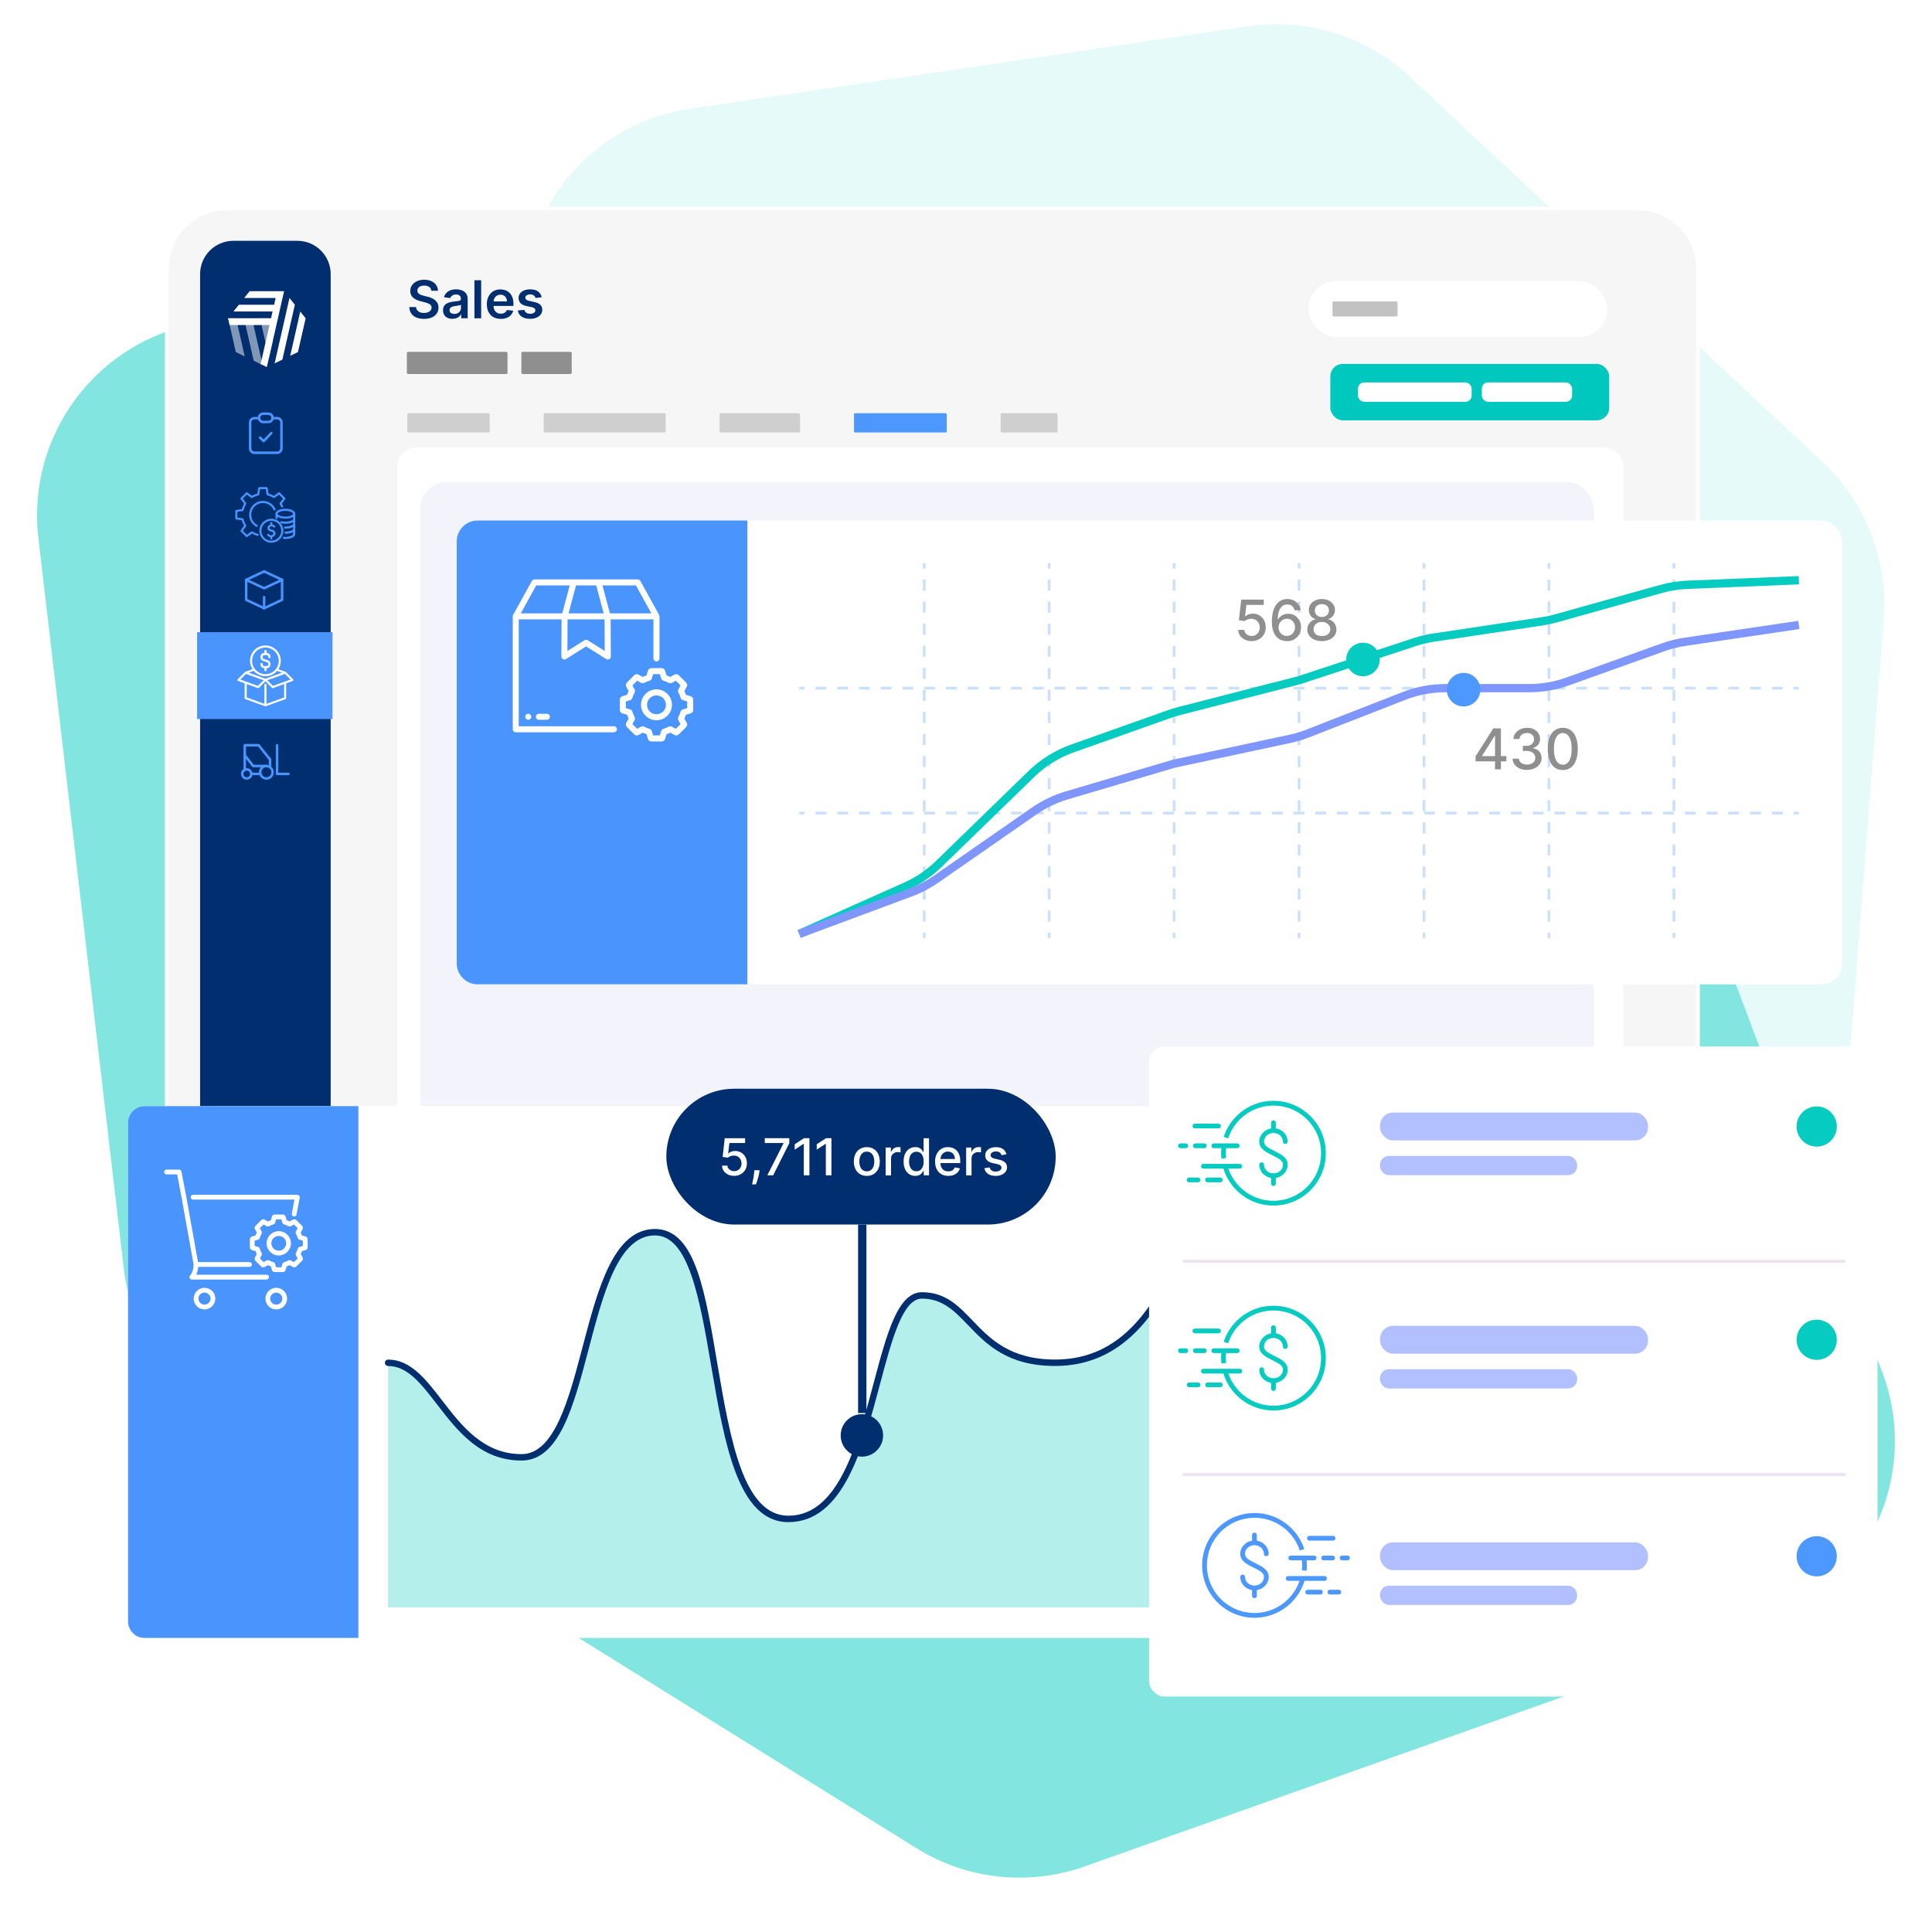 <?xml version="1.0" encoding="UTF-8"?>
<svg id="b" data-name="images" xmlns="http://www.w3.org/2000/svg" xmlns:xlink="http://www.w3.org/1999/xlink" viewBox="0 0 960 960">
  <defs>
    <style>
      .ac {
        fill: #e6faf9;
      }

      .ac, .ad, .ae {
        fill-rule: evenodd;
      }

      .af {
        fill: #00c8be;
      }

      .ag {
        fill: #8f8f8f;
      }

      .ah {
        fill: #f6f6f6;
      }

      .ai {
        fill: #4994fd;
      }

      .ad {
        fill: #b4efec;
      }

      .aj {
        fill: #f3f4fb;
      }

      .ak {
        fill: #05cbc0;
      }

      .al {
        filter: url(#c);
      }

      .am {
        filter: url(#s);
      }

      .an {
        filter: url(#y);
      }

      .ao {
        fill: #cae0ff;
      }

      .ap, .aq, .ar {
        fill: #fff;
      }

      .as {
        fill: #8096ff;
      }

      .at {
        fill: #002e6e;
      }

      .au {
        fill: #c2c2c2;
      }

      .av {
        fill: #002e6e;
      }

      .aw {
        fill: #4d98ff;
      }

      .ax {
        fill: #b2c0ff;
      }

      .ae {
        fill: #82e5df;
      }

      .ay {
        fill: #efe5f2;
      }

      .az {
        fill: #cfcfcf;
      }

      .aq {
        filter: url(#aa);
      }

      .ar {
        isolation: isolate;
        opacity: .5;
      }
    </style>
    <filter id="c" data-name="drop-shadow-1" x="53.32" y="74.32" width="820" height="625" filterUnits="userSpaceOnUse">
      <feOffset dx="0" dy="0"/>
      <feGaussianBlur result="d" stdDeviation="9.23"/>
      <feFlood flood-color="#000" flood-opacity=".2"/>
      <feComposite in2="d" operator="in"/>
      <feComposite in="SourceGraphic"/>
    </filter>
    <filter id="s" data-name="drop-shadow-2" x="40.33" y="526.33" width="593" height="311" filterUnits="userSpaceOnUse">
      <feOffset dx="0" dy="0"/>
      <feGaussianBlur result="t" stdDeviation="7.56"/>
      <feFlood flood-color="#000" flood-opacity=".2"/>
      <feComposite in2="t" operator="in"/>
      <feComposite in="SourceGraphic"/>
    </filter>
    <filter id="y" data-name="drop-shadow-3" x="197.4" y="229.4" width="748" height="290" filterUnits="userSpaceOnUse">
      <feOffset dx="0" dy="0"/>
      <feGaussianBlur result="z" stdDeviation="9.53"/>
      <feFlood flood-color="#000" flood-opacity=".2"/>
      <feComposite in2="z" operator="in"/>
      <feComposite in="SourceGraphic"/>
    </filter>
    <filter id="aa" data-name="drop-shadow-4" x="549.9" y="499.9" width="404" height="364" filterUnits="userSpaceOnUse">
      <feOffset dx="0" dy="0"/>
      <feGaussianBlur result="ab" stdDeviation="6.7"/>
      <feFlood flood-color="#000" flood-opacity=".2"/>
      <feComposite in2="ab" operator="in"/>
      <feComposite in="SourceGraphic"/>
    </filter>
  </defs>
  <g>
    <path class="ap" d="M917.48,546.43l18.57-238.58c2.31-29.43-8.96-58.3-30.54-78.45l-204.99-191.31c-21.58-20.14-51.19-29.38-80.39-25.04l-277.38,40.98c-29.2,4.3-54.84,21.71-69.72,47.22l-115.22,198.24c-27.07,46.61-11,106.35,35.8,133.01l343.31,195.75c15.25,8.69,32.62,13.12,50.17,12.7l235.71-5.13c49.85-1.06,90.74-39.78,94.62-89.49l.05.09Z"/>
    <path class="ap" d="M19.08,267.39l42.41,362.71c3.42,29.34,20,55.49,45.09,71.1l348.76,217.14c25.09,15.62,55.85,18.94,83.71,9.05l337.9-119.84c51.24-18.16,77.52-74.84,58.35-125.71l-145.07-384.24c-9.33-24.76-28.37-44.58-52.71-54.98l-292.26-124.6c-17.05-7.25-35.8-9.52-54.05-6.42l-291.71,48.83c-51.1,8.55-86.44,55.58-80.43,106.95Z"/>
  </g>
  <g>
    <rect class="az" x="260.57" y="624.29" width="133.59" height="4.45" rx="2.08" ry="2.08"/>
    <rect class="az" x="260.57" y="638.03" width="70.41" height="4.45" rx="2.08" ry="2.08"/>
  </g>
  <g>
    <rect class="az" x="433.57" y="624.29" width="133.59" height="4.45" rx="2.08" ry="2.08"/>
    <rect class="az" x="433.57" y="638.03" width="70.41" height="4.45" rx="2.08" ry="2.08"/>
  </g>
  <path class="ap" d="M312.52,423.75l-9.91-9.91c3.06-4.92,2.38-11.44-1.79-15.61-2.39-2.39-5.56-3.7-8.93-3.7s-6.54,1.31-8.93,3.7c-2.39,2.38-3.7,5.56-3.7,8.93s1.31,6.54,3.7,8.93c.75.75,1.6,1.41,2.51,1.95,1.98,1.17,4.2,1.76,6.42,1.76s4.27-.55,6.19-1.63h.06l10.03,10.03c.59.59,1.37.91,2.2.91h.03c.84,0,1.63-.34,2.21-.95,1.17-1.21,1.13-3.19-.09-4.42ZM297.39,416.48c-3.39,2-7.6,2-10.99,0-.78-.46-1.5-1.02-2.15-1.67-2.04-2.04-3.17-4.76-3.17-7.64s1.12-5.6,3.17-7.64c2.04-2.04,4.75-3.17,7.64-3.17s5.6,1.12,7.64,3.17c3.81,3.81,4.22,9.9.96,14.18-.3.39-.62.76-.96,1.1-.65.65-1.37,1.21-2.15,1.67ZM311.31,426.91c-.24.25-.57.39-.92.39-.33.01-.68-.13-.92-.38l-9.8-9.8c.4-.32.79-.66,1.16-1.02.24-.24.47-.5.7-.77l9.71,9.71c.53.53.56,1.36.07,1.86ZM301.01,433.46c.24.44.07,1-.37,1.23-.14.07-.28.11-.43.11-.33,0-.64-.17-.8-.48l-2.38-4.46h-27.95s-.09,0-.14-.01l-2.39,4.47c-.16.31-.48.48-.8.48-.15,0-.29-.03-.43-.11-.44-.24-.61-.79-.37-1.23l6.19-11.59h-10.28c-1.05,0-1.91-.86-1.91-1.91v-1.7c0-1.05.86-1.91,1.91-1.91h.62v-24.81c0-.5.41-.91.91-.91h41.19c.5,0,.91.41.91.91v4.99c0,.5-.41.91-.91.91s-.91-.41-.91-.91v-4.08h-39.37v23.9h16.65c.5,0,.91.41.91.91s-.41.91-.91.91h-19.09s-.09.04-.09.09v1.7s.04.09.09.09h24.24c.5,0,.91.41.91.91s-.41.91-.91.91h-11.9l-3.29,6.17h26.15l-1.66-3.11c-.24-.44-.07-1,.37-1.23.44-.24,1-.07,1.23.37l5.02,9.39ZM298.89,413.26c0,.5-.41.91-.91.91h-12.18c-.5,0-.91-.41-.91-.91v-12.18c0-.5.41-.91.91-.91s.91.41.91.91v8.92c.04-.08.09-.15.15-.22l2.89-2.74c.29-.28.73-.33,1.07-.13l1.81,1.02,4.04-4.17c.35-.36.93-.37,1.29-.02.36.35.37.93.02,1.29l-4.53,4.67c-.29.3-.74.36-1.1.16l-1.84-1.04-2.41,2.28c-.18.17-.4.25-.63.25-.24,0-.48-.1-.66-.28-.05-.06-.08-.12-.12-.19v1.46h11.27c.5,0,.91.41.91.91ZM277.46,400.68c0,.5-.41.91-.91.91h-6.81c-.5,0-.91-.41-.91-.91s.41-.91.91-.91h6.81c.5,0,.91.41.91.91ZM267.02,400.68c0,.5-.41.91-.91.91s-.91-.41-.91-.91.41-.91.91-.91.91.41.91.91ZM267.02,405.38c0,.5-.41.91-.91.91s-.91-.41-.91-.91.41-.91.91-.91.91.41.91.91ZM277.46,405.38c0,.5-.41.91-.91.91h-6.81c-.5,0-.91-.41-.91-.91s.41-.91.91-.91h6.81c.5,0,.91.41.91.91ZM267.02,410.08c0,.5-.41.91-.91.91s-.91-.41-.91-.91.41-.91.91-.91.91.41.91.91ZM277.46,410.08c0,.5-.41.91-.9.91h-6.81c-.5,0-.91-.41-.91-.91s.41-.91.91-.91h6.81c.5,0,.9.41.9.91Z"/>
  <g>
    <path class="ac" d="M917.48,546.43l18.57-238.58c2.31-29.43-8.96-58.3-30.54-78.45l-204.99-191.31c-21.58-20.14-51.19-29.38-80.39-25.04l-277.38,40.98c-29.2,4.3-54.84,21.71-69.72,47.22l-115.22,198.24c-27.07,46.61-11,106.35,35.8,133.01l343.31,195.75c15.25,8.69,32.62,13.12,50.17,12.7l235.71-5.13c49.85-1.06,90.74-39.78,94.62-89.49l.05.09Z"/>
    <path class="ae" d="M19.08,267.39l42.41,362.71c3.42,29.34,20,55.49,45.09,71.1l348.76,217.14c25.09,15.62,55.85,18.94,83.71,9.05l337.9-119.84c51.24-18.16,77.52-74.84,58.35-125.71l-145.07-384.24c-9.33-24.76-28.37-44.58-52.71-54.98l-292.26-124.6c-17.05-7.25-35.8-9.52-54.05-6.42l-291.71,48.83c-51.1,8.55-86.44,55.58-80.43,106.95Z"/>
  </g>
  <g>
    <g class="al">
      <rect class="ah" x="82.89" y="103.6" width="760.8" height="565.64" rx="29.77" ry="29.77"/>
      <path class="ap" d="M813.91,670.17H112.66c-16.93,0-30.7-13.77-30.7-30.7V133.37c0-16.93,13.77-30.7,30.7-30.7h701.26c16.93,0,30.7,13.77,30.7,30.7v506.1c0,16.93-13.77,30.7-30.7,30.7ZM112.66,104.53c-15.91,0-28.85,12.94-28.85,28.84v506.1c0,15.91,12.94,28.84,28.85,28.84h701.26c15.91,0,28.84-12.94,28.84-28.84V133.37c0-15.91-12.94-28.84-28.84-28.84H112.66Z"/>
    </g>
    <rect class="ap" x="197.46" y="222.28" width="609.15" height="422.86" rx="9.34" ry="9.34"/>
    <path class="at" d="M147.77,119.66h-31.8c-9.13,0-16.54,7.4-16.54,16.54v500.44c0,9.13,7.4,16.54,16.54,16.54h31.8c9.13,0,16.54-7.4,16.54-16.54V136.2c0-9.13-7.4-16.54-16.54-16.54Z"/>
    <path class="ap" d="M137.26,624.29l4.41-7.64c.11-.19.11-.43,0-.62l-4.41-7.64c-.11-.19-.32-.31-.54-.31h-8.82c-.22,0-.43.12-.54.31l-4.41,7.64c-.11.19-.11.43,0,.62l4.41,7.64c.11.19.32.31.54.31h8.82c.22,0,.43-.12.54-.31ZM127.74,616.03l2.01-3.49c.11-.19.32-.31.54-.31h4.03c.22,0,.43.12.54.31l2.01,3.49c.11.19.11.43,0,.62l-2.01,3.49c-.11.19-.32.31-.54.31h-4.03c-.22,0-.43-.12-.54-.31l-2.01-3.49c-.11-.19-.11-.43,0-.62Z"/>
    <rect class="ap" x="650.19" y="139.6" width="148.32" height="27.81" rx="13.91" ry="13.91"/>
    <rect class="aw" x="424.34" y="205.33" width="46.08" height="9.57" rx=".62" ry=".62" transform="translate(894.76 420.22) rotate(180)"/>
    <rect class="az" x="357.56" y="205.33" width="39.99" height="9.57" rx=".62" ry=".62" transform="translate(755.1 420.22) rotate(180)"/>
    <rect class="az" x="497.22" y="205.33" width="28.3" height="9.57" rx=".62" ry=".62" transform="translate(1022.74 420.22) rotate(180)"/>
    <rect class="az" x="270.14" y="205.33" width="60.62" height="9.57" rx=".62" ry=".62" transform="translate(600.9 420.22) rotate(180)"/>
    <rect class="az" x="202.39" y="205.33" width="40.95" height="9.57" rx=".62" ry=".62" transform="translate(445.73 420.22) rotate(180)"/>
    <g>
      <rect class="ag" x="202.17" y="174.81" width="50.01" height="11.05" rx=".62" ry=".62"/>
      <rect class="ag" x="259.07" y="174.81" width="25.01" height="11.05" rx=".62" ry=".62"/>
    </g>
    <rect class="au" x="662.11" y="149.76" width="32.32" height="7.49" rx=".62" ry=".62"/>
    <rect class="af" x="661.02" y="180.83" width="138.59" height="28.04" rx="6.22" ry="6.22"/>
    <g>
      <rect class="ap" x="674.76" y="190.03" width="56.5" height="9.64" rx="3.11" ry="3.11"/>
      <rect class="ap" x="736.31" y="190.03" width="44.86" height="9.64" rx="3.11" ry="3.11"/>
    </g>
    <g id="e" data-name="cin7-white">
      <path id="f" data-name="Fill-7-2" class="ar" d="M126.05,179.25l3.45,1.67,1,.49-5.28-23.24h-3.96l4.79,21.09Z"/>
      <path id="g" data-name="Fill-8" class="ar" d="M117.15,174.94l4.45,2.15-4.3-18.93h-3.96l3.82,16.78Z"/>
      <path id="h" data-name="Fill-12" class="ar" d="M135.63,169.08l-2.48-10.92h-3.96l4.46,19.64,1.98-8.71Z"/>
      <path id="i" data-name="Fill-9" class="ap" d="M140.32,178.68l-3.86,1.87,7.38-32.48,2.67,3.36-6.2,27.25Z"/>
      <path id="j" data-name="Fill-10" class="ap" d="M148.05,174.94l-3.86,1.87,5.01-22.02,2.67,3.37-3.82,16.78Z"/>
      <path id="k" data-name="Fill-11" class="ap" d="M124.02,144.7l-2.67,3.36h15.62l-.76,3.36h-17.53l-2.67,3.36h19.43l-.76,3.36h-21.34l.76,3.36h19.81l-4.41,19.39,3.1,1.5,8.57-37.71h-17.15Z"/>
    </g>
    <g id="l" data-name="min-icon/b2b">
      <g id="m" data-name="Group-7-2">
        <path class="ai" d="M131.24,292.93c-.09,0-.18-.02-.26-.06l-8.92-4.2c-.22-.1-.35-.32-.35-.56s.14-.46.35-.56l8.92-4.2c.17-.08.36-.08.53,0l8.92,4.2c.22.1.35.32.35.56s-.14.46-.35.56l-8.92,4.2c-.08.04-.17.06-.26.06ZM123.77,288.12l7.47,3.51,7.47-3.51-7.47-3.51-7.47,3.51Z"/>
        <path class="ai" d="M131.24,302.87c-.09,0-.18-.02-.26-.06l-8.92-4.2c-.22-.1-.35-.32-.35-.56v-9.94c0-.34.28-.62.62-.62s.62.28.62.62v9.55l8.3,3.9,8.3-3.9v-9.55c0-.34.28-.62.62-.62s.62.28.62.62v9.94c0,.24-.14.46-.35.56l-8.92,4.2c-.08.04-.17.06-.26.06Z"/>
        <path class="ai" d="M131.24,302.87c-.34,0-.62-.28-.62-.62v-5.54c0-.34.28-.62.62-.62s.62.28.62.62v5.54c0,.34-.28.62-.62.62Z"/>
      </g>
    </g>
    <g id="n" data-name="min-icon/pos">
      <g id="o" data-name="Group-5-3">
        <path class="ai" d="M141.32,343.48h-5.2c-.34,0-.62-.28-.62-.62s.28-.62.62-.62h4.58v-11.04h-17.76v11.04h4.58c.34,0,.62.28.62.62s-.28.62-.62.62h-5.2c-.34,0-.62-.28-.62-.62v-12.28c0-.34.28-.62.62-.62h19c.34,0,.62.28.62.62v12.28c0,.34-.28.62-.62.62Z"/>
        <path class="ai" d="M137.21,346.89h-10.78c-.2,0-.38-.09-.5-.25-.12-.16-.15-.37-.09-.55l1.06-3.32v-3.59c0-.34.28-.62.62-.62h8.59c.34,0,.62.28.62.62v3.59l1.06,3.32c.06.19.03.39-.09.55-.12.16-.3.25-.5.25ZM127.28,345.66h9.08l-.83-2.6c-.02-.06-.03-.12-.03-.19v-3.07h-7.35v3.07c0,.06,0,.13-.03.19l-.83,2.6Z"/>
      </g>
    </g>
    <g id="p" data-name="min-icon/warehouse">
      <path class="ai" d="M121.62,383.14c-.34,0-.62-.28-.62-.62v-7.24c0-.26.17-.5.42-.58.25-.08.53,0,.69.2l3.99,5.11h6.28c.34,0,.62.28.62.62s-.28.62-.62.62h-6.58c-.19,0-.37-.09-.49-.24l-3.07-3.93v5.45c0,.34-.28.62-.62.62Z"/>
      <path class="ai" d="M132.37,387.44c-2.04,0-3.7-1.67-3.7-3.71s1.66-3.71,3.7-3.71,3.7,1.67,3.7,3.71-1.66,3.71-3.7,3.71ZM132.37,381.24c-1.36,0-2.47,1.11-2.47,2.48s1.11,2.48,2.47,2.48,2.47-1.11,2.47-2.48-1.11-2.48-2.47-2.48Z"/>
      <path class="ai" d="M122.61,387.44c-1.58,0-2.87-1.29-2.87-2.88s1.29-2.88,2.87-2.88,2.87,1.29,2.87,2.88-1.29,2.88-2.87,2.88ZM122.61,382.91c-.9,0-1.64.74-1.64,1.65s.73,1.65,1.64,1.65,1.64-.74,1.64-1.65-.73-1.65-1.64-1.65Z"/>
      <path class="ai" d="M143.35,385.17h-5.67c-.34,0-.62-.28-.62-.62v-14.26c0-.34.28-.62.62-.62s.62.28.62.62v13.64h5.05c.34,0,.62.28.62.62s-.28.62-.62.62Z"/>
      <path class="ai" d="M134.19,381.84c-.34,0-.62-.28-.62-.62v-3.6l-5.36-6.71h-5.98v5.79c0,.34-.28.62-.62.62s-.62-.28-.62-.62v-6.41c0-.34.28-.62.62-.62h6.9c.19,0,.37.09.48.23l5.68,7.11c.09.11.13.25.13.39v3.82c0,.34-.28.62-.62.62Z"/>
      <path class="ai" d="M129.4,385.17h-4.54c-.34,0-.62-.28-.62-.62s.28-.62.62-.62h4.54c.34,0,.62.28.62.62s-.28.62-.62.62Z"/>
    </g>
    <g id="q" data-name="min-icon/inventory-management">
      <path class="ai" d="M137.72,225.6h-11.3c-1.52,0-2.75-1.24-2.75-2.76v-12.93c0-1.52,1.23-2.76,2.75-2.76h2.28c.34,0,.62.28.62.62s-.28.62-.62.62h-2.28c-.84,0-1.52.68-1.52,1.52v12.93c0,.84.68,1.52,1.52,1.52h11.3c.84,0,1.52-.68,1.52-1.52v-12.93c0-.84-.68-1.52-1.52-1.52h-2.28c-.34,0-.62-.28-.62-.62s.28-.62.62-.62h2.28c1.52,0,2.75,1.24,2.75,2.76v12.93c0,1.52-1.23,2.76-2.75,2.76Z"/>
      <path class="ai" d="M133.38,210.3h-2.62c-1.48,0-2.68-1.21-2.68-2.69s1.2-2.68,2.68-2.68h2.62c1.48,0,2.68,1.2,2.68,2.68s-1.2,2.69-2.68,2.69ZM130.76,206.17c-.79,0-1.44.65-1.44,1.45s.65,1.45,1.44,1.45h2.62c.79,0,1.44-.65,1.44-1.45s-.65-1.45-1.44-1.45h-2.62Z"/>
      <path class="ai" d="M131.02,219.81c-.16,0-.31-.06-.43-.17l-1.79-1.73c-.25-.24-.25-.63-.02-.88.24-.24.63-.25.87-.02l1.34,1.3,3.4-3.56c.24-.25.63-.26.87-.02.25.24.26.63.02.87l-3.83,4.01c-.11.12-.27.19-.43.19h-.01Z"/>
    </g>
    <g>
      <path class="at" d="M214.35,144.45c-.09-.81-.45-1.43-1.08-1.88-.64-.45-1.46-.67-2.48-.67-.71,0-1.33.11-1.84.32-.51.22-.9.51-1.17.88s-.41.79-.42,1.26c0,.39.09.74.27,1.03s.43.53.74.73c.31.2.66.37,1.04.5.38.14.77.25,1.15.34l1.77.44c.71.17,1.4.39,2.06.67s1.26.64,1.78,1.07c.53.43.94.95,1.25,1.56.31.61.46,1.32.46,2.14,0,1.11-.28,2.08-.85,2.92-.57.84-1.38,1.5-2.45,1.97s-2.36.71-3.87.71-2.75-.23-3.83-.68c-1.08-.46-1.92-1.12-2.53-1.99s-.93-1.94-.98-3.19h3.37c.05.66.25,1.21.61,1.64s.82.76,1.4.98c.58.22,1.22.32,1.93.32s1.4-.11,1.96-.34c.56-.22,1-.54,1.32-.94.32-.4.48-.88.49-1.42,0-.49-.15-.9-.43-1.22-.28-.32-.68-.59-1.19-.81-.51-.22-1.1-.41-1.78-.59l-2.15-.55c-1.56-.4-2.79-1.01-3.69-1.82-.9-.82-1.35-1.9-1.35-3.25,0-1.11.3-2.09.91-2.93.61-.84,1.43-1.49,2.48-1.95s2.23-.7,3.55-.7,2.52.23,3.53.7c1.01.46,1.81,1.11,2.39,1.93.58.82.88,1.77.9,2.83h-3.3Z"/>
      <path class="at" d="M224.88,158.44c-.9,0-1.71-.16-2.42-.48-.72-.32-1.28-.8-1.7-1.44-.42-.63-.62-1.42-.62-2.35,0-.8.15-1.46.44-1.99.3-.52.7-.94,1.21-1.25.51-.31,1.09-.55,1.73-.72.64-.16,1.31-.28,2-.36.83-.09,1.5-.17,2.02-.24.52-.07.89-.18,1.13-.33.24-.15.36-.39.36-.71v-.06c0-.7-.21-1.23-.62-1.62s-1.01-.57-1.78-.57c-.82,0-1.47.18-1.94.54-.48.36-.8.78-.96,1.26l-3.12-.44c.25-.86.65-1.58,1.22-2.17.57-.58,1.26-1.02,2.08-1.31.82-.29,1.72-.44,2.71-.44.68,0,1.36.08,2.04.24.68.16,1.3.42,1.86.79.56.37,1.01.86,1.35,1.49.34.63.51,1.41.51,2.35v9.49h-3.21v-1.95h-.11c-.2.39-.49.76-.85,1.1s-.83.62-1.38.82-1.2.31-1.93.31ZM225.75,155.99c.67,0,1.25-.13,1.75-.4s.87-.62,1.14-1.07c.27-.44.4-.93.4-1.45v-1.67c-.1.09-.28.17-.53.24-.25.07-.53.14-.84.19-.31.05-.61.1-.91.15-.3.04-.56.08-.78.11-.5.07-.94.18-1.34.33-.39.15-.7.37-.93.64-.23.27-.34.63-.34,1.06,0,.62.22,1.08.67,1.39s1.02.47,1.72.47Z"/>
      <path class="at" d="M239.08,139.25v18.91h-3.34v-18.91h3.34Z"/>
      <path class="at" d="M248.8,158.44c-1.42,0-2.65-.3-3.68-.89-1.03-.59-1.82-1.44-2.38-2.53-.55-1.09-.83-2.38-.83-3.86s.28-2.74.84-3.85c.56-1.1,1.34-1.97,2.34-2.58,1-.62,2.18-.93,3.54-.93.87,0,1.7.14,2.48.42s1.47.71,2.07,1.3c.6.58,1.07,1.33,1.42,2.23.34.9.52,1.97.52,3.22v1.03h-11.62v-2.25h8.42c0-.64-.15-1.21-.42-1.71-.27-.5-.65-.9-1.13-1.19-.48-.29-1.04-.43-1.68-.43-.68,0-1.28.17-1.8.49s-.92.76-1.2,1.29c-.29.53-.43,1.12-.44,1.75v1.97c0,.83.15,1.53.45,2.12s.72,1.04,1.27,1.35c.54.31,1.18.47,1.9.47.49,0,.93-.07,1.32-.21.39-.14.74-.34,1.02-.61.29-.27.51-.61.66-1.01l3.12.35c-.2.82-.57,1.54-1.12,2.16-.55.61-1.25,1.09-2.11,1.42-.86.34-1.83.5-2.94.5Z"/>
      <path class="at" d="M269.14,147.72l-3.05.33c-.09-.31-.24-.6-.45-.87s-.5-.49-.85-.66c-.36-.17-.79-.25-1.31-.25-.7,0-1.28.15-1.75.45-.47.3-.7.69-.7,1.17,0,.41.15.75.46,1.01.31.26.83.47,1.55.64l2.42.52c1.34.29,2.34.75,3,1.38.66.63.99,1.45.99,2.46,0,.89-.27,1.68-.78,2.36-.51.68-1.23,1.21-2.14,1.59-.91.38-1.96.57-3.14.57-1.74,0-3.13-.37-4.19-1.09-1.06-.73-1.69-1.75-1.89-3.05l3.26-.31c.15.64.46,1.12.94,1.45.48.33,1.1.49,1.87.49s1.43-.16,1.92-.49c.48-.33.72-.73.72-1.21,0-.41-.16-.74-.47-1.01-.31-.26-.79-.47-1.45-.61l-2.42-.51c-1.36-.28-2.37-.76-3.02-1.44-.65-.67-.98-1.53-.97-2.56,0-.87.23-1.63.72-2.28.48-.64,1.16-1.14,2.02-1.5.86-.35,1.86-.53,3-.53,1.66,0,2.97.35,3.93,1.06.96.71,1.55,1.67,1.78,2.87Z"/>
    </g>
    <path class="ai" d="M128.56,265.9c-.07.28-.35.44-.63.37-.96-.25-1.88-.63-2.74-1.13l-2.25,1.67c-.09.07-.2.1-.31.1-.13,0-.27-.05-.37-.15l-2.61-2.61c-.18-.18-.2-.47-.05-.68l1.67-2.25c-.5-.85-.87-1.75-1.12-2.7l-2.78-.41c-.25-.04-.44-.26-.44-.52v-3.69c0-.26.19-.48.44-.51l2.78-.41c.25-.95.63-1.86,1.12-2.7l-1.67-2.25c-.15-.21-.13-.5.05-.68l2.61-2.61c.18-.18.47-.2.68-.05l2.25,1.67c.85-.5,1.75-.87,2.7-1.12l.41-2.77c.04-.25.26-.44.51-.44h3.69c.26,0,.48.19.51.44l.41,2.77c.95.25,1.86.63,2.7,1.12l2.25-1.67c.21-.15.5-.13.68.05l2.61,2.61c.18.18.2.47.05.68l-1.67,2.25c.22.37.41.76.59,1.15.11.26,0,.57-.27.68s-.57,0-.68-.27c-.2-.46-.43-.9-.69-1.32-.12-.18-.11-.41.02-.59l1.61-2.17-1.98-1.98-2.17,1.61c-.17.13-.4.14-.59.02-.94-.59-1.95-1.01-3.03-1.26-.21-.05-.37-.22-.4-.43l-.4-2.68h-2.8l-.4,2.68c-.03.21-.19.38-.4.43-1.08.24-2.1.67-3.03,1.26-.18.12-.41.11-.59-.02l-2.17-1.61-1.98,1.98,1.61,2.17c.13.17.14.4.02.59-.59.94-1.01,1.95-1.26,3.03-.05.21-.22.37-.43.4l-2.68.4v2.8l2.68.4c.21.03.38.19.43.4.24,1.08.67,2.1,1.26,3.03.11.18.11.41-.02.59l-1.61,2.17,1.98,1.98,2.17-1.61c.17-.13.4-.14.59-.02.85.54,1.78.94,2.75,1.19.28.07.45.36.37.64ZM130.66,249.94c2.25,0,4.32,1.32,5.27,3.37.12.26.43.37.69.25.26-.12.37-.43.25-.69-1.12-2.41-3.56-3.97-6.22-3.97-3.78,0-6.85,3.07-6.85,6.85,0,2.5,1.36,4.8,3.56,6.01.08.04.17.06.25.06.18,0,.36-.1.46-.27.14-.25.05-.57-.21-.7-1.86-1.02-3.02-2.97-3.02-5.1,0-3.2,2.61-5.81,5.81-5.81ZM146.7,255.28v10.08c0,1.4-2.11,2.46-4.91,2.46-.27,0-.54,0-.8-.03-.28-.02-.5-.27-.48-.56.02-.29.27-.5.56-.48.23.02.48.03.72.03,2.36,0,3.87-.84,3.87-1.42v-.98c-.93.52-2.3.82-3.81.82-.29,0-.52-.23-.52-.52s.23-.52.52-.52c1.87,0,3.28-.52,3.81-1.06v-1.25c-.93.52-2.3.82-3.81.82-.08,0-.16,0-.23,0-.29,0-.52-.24-.51-.53,0-.29.25-.51.53-.51.07,0,.14,0,.22,0,1.86,0,3.28-.52,3.81-1.06v-1.15c-.93.52-2.3.82-3.81.82-.75,0-1.47-.08-2.14-.22-.28-.06-.46-.34-.4-.62.06-.28.34-.46.62-.4.6.13,1.24.2,1.92.2,1.86,0,3.28-.52,3.81-1.06v-1.34c-.88.56-2.26.91-3.87.91s-2.98-.35-3.87-.91v.59c0,.29-.23.52-.52.52s-.52-.23-.52-.52v-2.14s0-.01,0-.02c.02-1.39,2.12-2.44,4.91-2.44s4.83,1.02,4.9,2.38c0,.03,0,.05,0,.08ZM145.66,255.28c0-.58-1.51-1.42-3.87-1.42s-3.87.84-3.87,1.42,1.51,1.42,3.87,1.42,3.87-.84,3.87-1.42ZM134.9,263.1s-.02,0-.03,0c-.53-.04-.94-.37-.94-.76,0-.42.47-.77,1.04-.77.36,0,.71.15.89.39.18.22.5.26.73.09.22-.18.26-.5.09-.73-.32-.4-.8-.67-1.34-.75v-.65c0-.29-.23-.52-.52-.52s-.52.23-.52.52v.71c-.81.24-1.4.92-1.4,1.71,0,.95.81,1.72,1.89,1.8.62.06,1.09.45,1.09.9,0,.49-.55.9-1.19.9-.42,0-.82-.18-1.04-.46-.18-.23-.5-.27-.73-.1-.23.18-.27.5-.1.73.34.45.88.74,1.47.83v.58c0,.29.23.52.52.52s.52-.23.52-.52v-.63c.91-.24,1.58-.98,1.58-1.86,0-.99-.85-1.8-2.02-1.93ZM140.79,263.71c0,3.29-2.68,5.96-5.96,5.96s-5.96-2.68-5.96-5.96,2.68-5.96,5.96-5.96,5.96,2.68,5.96,5.96ZM139.75,263.71c0-2.72-2.21-4.93-4.93-4.93s-4.93,2.21-4.93,4.93,2.21,4.93,4.93,4.93,4.93-2.21,4.93-4.93Z"/>
    <rect class="aj" x="208.84" y="239.5" width="583.07" height="370.55" rx="13.23" ry="13.23" transform="translate(1000.76 849.56) rotate(180)"/>
    <rect id="r" data-name="Rectangle-5" class="ai" x="97.94" y="314.13" width="67.27" height="43.16"/>
    <path class="ap" d="M145.66,337.51l-3.6-3.6c-.05-.05-.12-.09-.19-.12l-3.55-1.28c.77-1.19,1.22-2.61,1.22-4.13,0-4.22-3.43-7.65-7.65-7.65s-7.65,3.43-7.65,7.65c0,1.52.45,2.94,1.22,4.13l-3.55,1.28c-.07.03-.14.07-.19.12l-3.6,3.6c-.12.12-.18.3-.14.47.04.17.16.31.33.37l3.26,1.18v7.38c0,.22.14.41.34.48l9.81,3.54c.06.02.12.03.17.03s.12-.01.17-.03l9.81-3.54c.2-.07.34-.27.34-.48v-7.38l3.26-1.18c.17-.06.29-.2.33-.37.04-.17-.01-.35-.14-.47ZM131.89,321.75c3.65,0,6.62,2.97,6.62,6.62s-2.97,6.62-6.62,6.62-6.62-2.97-6.62-6.62,2.97-6.62,6.62-6.62ZM131.89,336.02c2.31,0,4.39-1.03,5.79-2.66l2.5.9-8.3,2.99-8.3-2.99,2.51-.91c1.4,1.63,3.48,2.66,5.79,2.66ZM122.21,334.86l8.74,3.16-2.8,2.8-8.74-3.16,2.8-2.8ZM141.18,346.56l-8.78,3.17v-9.52c0-.28-.23-.51-.51-.51s-.51.23-.51.51v9.52l-8.78-3.17v-6.65l5.52,1.99c.19.07.4.02.54-.12l3.24-3.24,3.24,3.24c.1.1.23.15.36.15.06,0,.12-.01.17-.03l5.52-1.99v6.65ZM135.62,340.82l-2.8-2.8,8.74-3.16,2.8,2.8-8.74,3.16ZM129.43,330.18v-.65h1.06v.65c0,.42.34.77.77.77h1.29c.42,0,.77-.34.77-.77v-.36c0-.33-.21-.62-.52-.73l-2.11-.7c-.74-.25-1.25-.94-1.25-1.73v-.36c0-1,.82-1.82,1.82-1.82h.12v-1.41h1.06v1.41h.12c1,0,1.82.82,1.82,1.82v.65h-1.06v-.65c0-.42-.34-.77-.77-.77h-1.29c-.42,0-.77.34-.77.77v.36c0,.33.21.62.52.73l2.11.7c.74.25,1.25.94,1.25,1.73v.36c0,1-.82,1.82-1.82,1.82h-.12v1.41h-1.06v-1.41h-.12c-1,0-1.82-.82-1.82-1.82Z"/>
  </g>
  <g class="am">
    <rect class="ap" x="63.62" y="549.62" width="545.56" height="264.26" rx="8.24" ry="8.24" transform="translate(672.81 1363.49) rotate(-180)"/>
  </g>
  <path class="ai" d="M71.86,549.62h106.21v264.26h-106.21c-4.55,0-8.24-3.69-8.24-8.24v-247.78c0-4.55,3.69-8.24,8.24-8.24Z"/>
  <g>
    <g>
      <path id="u" data-name="Path 4" class="ad" d="M524.36,677.46c41.21,0,55.38-40.73,66.3-59.94v167.49c0,7.57-6.14,13.71-13.71,13.71H192.84v-121.26c23.31,0,30.63,47.21,66.3,47.21s28.26-112.39,66.3-112.39,20.88,143.15,66.3,143.15,41.21-111.57,66.3-111.57,25.09,33.61,66.31,33.61"/>
      <ellipse id="v" data-name="Oval Copy 3" class="av" cx="428.27" cy="713.25" rx="10.54" ry="10.55"/>
      <rect class="av" x="426.38" y="608.49" width="4.14" height="93.65"/>
      <g id="w" data-name="Group 6 Copy">
        <rect id="x" data-name="Rectangle 2" class="av" x="331.1" y="540.99" width="193.46" height="67.48" rx="33.73" ry="33.73"/>
      </g>
    </g>
    <path class="av" d="M391.75,756.34c-25.06,0-31.79-39.29-38.3-77.29-5.74-33.52-11.17-65.18-28-65.18-18.1,0-25.6,28.52-32.85,56.09-7.54,28.68-14.67,55.77-33.45,55.77-20.51,0-31.89-14.79-41.93-27.83-7.91-10.28-14.74-19.15-24.37-19.15-.88,0-1.59-.71-1.59-1.59s.71-1.59,1.59-1.59c11.21,0,18.83,9.91,26.9,20.39,9.59,12.46,20.46,26.59,39.4,26.59,16.32,0,23.46-27.15,30.37-53.4,7.56-28.74,15.38-58.47,35.93-58.47s25.17,32.95,31.14,67.83c6.29,36.7,12.79,74.64,35.16,74.64,24.83,0,34.24-35.34,42.53-66.52,6.36-23.89,11.85-44.53,23.77-44.53s18.28,6.87,25.26,14.13c8.71,9.06,18.57,19.32,41.04,19.32,34.48,0,49.26-28.72,60.05-49.69,1.71-3.32,3.32-6.46,4.87-9.16.44-.76,1.41-1.03,2.17-.59.76.44,1.03,1.41.59,2.17-1.51,2.64-3.11,5.75-4.8,9.04-10.54,20.48-26.46,51.42-62.88,51.42-23.83,0-34.19-10.78-43.34-20.3-6.79-7.06-12.65-13.16-22.97-13.16-9.47,0-14.92,20.48-20.69,42.16-8.59,32.29-18.33,68.89-45.61,68.89Z"/>
  </g>
  <g>
    <path class="ap" d="M364.8,584.27c-1.13,0-2.14-.22-3.04-.65-.9-.44-1.61-1.03-2.15-1.8-.53-.76-.82-1.63-.86-2.61h2.7c.07.79.42,1.44,1.05,1.95.64.51,1.4.77,2.29.77.71,0,1.34-.16,1.89-.49s.98-.78,1.3-1.36c.32-.58.47-1.23.47-1.97s-.16-1.42-.49-2.01c-.32-.59-.77-1.05-1.34-1.39s-1.22-.51-1.95-.51c-.56,0-1.12.1-1.68.29-.56.19-1.02.44-1.37.76l-2.55-.38,1.04-9.29h10.14v2.39h-7.83l-.59,5.16h.11c.36-.35.84-.64,1.44-.87.6-.23,1.24-.35,1.92-.35,1.12,0,2.12.27,3,.8.88.53,1.57,1.26,2.08,2.18.51.92.76,1.98.75,3.17,0,1.2-.26,2.26-.81,3.2s-1.29,1.67-2.25,2.21c-.96.54-2.05.81-3.29.81Z"/>
    <path class="ap" d="M377.43,581.49l-.14.98c-.09.72-.24,1.47-.45,2.26-.21.78-.43,1.51-.66,2.18-.23.67-.41,1.21-.55,1.6h-1.91c.08-.37.19-.88.32-1.51.14-.63.27-1.34.41-2.12.13-.78.23-1.58.3-2.39l.09-1.01h2.59Z"/>
    <path class="ap" d="M381.27,584.01l8.05-15.92v-.14h-9.31v-2.39h12.19v2.47l-8.02,15.98h-2.91Z"/>
    <path class="ap" d="M402.2,565.57v18.44h-2.79v-15.65h-.11l-4.41,2.88v-2.67l4.6-3.01h2.71Z"/>
    <path class="ap" d="M413.14,565.57v18.44h-2.79v-15.65h-.11l-4.41,2.88v-2.67l4.6-3.01h2.71Z"/>
    <path class="ap" d="M430.71,584.29c-1.3,0-2.43-.3-3.4-.89-.97-.59-1.72-1.43-2.25-2.5-.53-1.07-.8-2.32-.8-3.75s.27-2.69.8-3.76c.53-1.07,1.28-1.91,2.25-2.5.97-.59,2.1-.89,3.4-.89s2.43.3,3.4.89c.97.59,1.72,1.43,2.25,2.5.53,1.08.8,2.33.8,3.76s-.27,2.68-.8,3.75c-.53,1.07-1.28,1.9-2.25,2.5-.97.59-2.1.89-3.4.89ZM430.72,582.03c.84,0,1.54-.22,2.09-.67.55-.44.96-1.04,1.23-1.77s.4-1.55.4-2.44-.13-1.69-.4-2.44c-.27-.74-.68-1.34-1.23-1.79-.55-.45-1.25-.68-2.09-.68s-1.55.23-2.1.68-.97,1.05-1.23,1.79c-.27.74-.4,1.55-.4,2.44s.13,1.7.4,2.44.68,1.33,1.23,1.77,1.26.67,2.1.67Z"/>
    <path class="ap" d="M440.07,584.01v-13.83h2.6v2.2h.14c.25-.74.7-1.33,1.34-1.76.64-.43,1.36-.64,2.18-.64.17,0,.37,0,.6.02.23.01.41.03.54.04v2.58c-.11-.03-.3-.06-.58-.1-.28-.04-.55-.06-.83-.06-.64,0-1.2.13-1.7.4-.5.27-.89.64-1.18,1.11s-.43,1.01-.43,1.61v8.45h-2.69Z"/>
    <path class="ap" d="M454.77,584.28c-1.12,0-2.11-.29-2.99-.86s-1.56-1.39-2.05-2.46c-.5-1.07-.74-2.35-.74-3.84s.25-2.77.75-3.84c.5-1.06,1.19-1.88,2.07-2.44s1.87-.85,2.98-.85c.86,0,1.55.14,2.08.43s.93.62,1.22,1c.29.38.52.71.68,1h.16v-6.85h2.69v18.44h-2.63v-2.15h-.22c-.16.29-.4.63-.7,1.01s-.72.71-1.25.99c-.53.28-1.21.42-2.05.42ZM455.36,581.99c.77,0,1.43-.21,1.97-.62.54-.41.95-.98,1.22-1.71s.42-1.58.42-2.56-.14-1.8-.41-2.52c-.28-.72-.68-1.28-1.22-1.68s-1.2-.6-1.98-.6-1.49.21-2.03.63c-.54.42-.95.99-1.22,1.72-.27.73-.41,1.55-.41,2.46s.14,1.76.41,2.49c.28.74.69,1.32,1.23,1.75.54.43,1.21.64,2.01.64Z"/>
    <path class="ap" d="M471.22,584.29c-1.36,0-2.54-.29-3.52-.88-.98-.59-1.74-1.41-2.27-2.48-.53-1.07-.8-2.32-.8-3.75s.27-2.67.8-3.75c.53-1.08,1.28-1.92,2.23-2.53.96-.61,2.08-.91,3.36-.91.78,0,1.54.13,2.27.39.73.26,1.39.66,1.97,1.22.58.55,1.04,1.27,1.38,2.15.34.88.5,1.95.5,3.2v.96h-11v-2.02h8.36c0-.71-.14-1.34-.43-1.89-.29-.55-.69-.98-1.21-1.3-.52-.32-1.13-.48-1.82-.48-.76,0-1.42.18-1.98.55s-.99.85-1.3,1.44c-.3.59-.46,1.23-.46,1.92v1.58c0,.92.16,1.71.49,2.36s.79,1.14,1.37,1.48c.59.34,1.28.51,2.06.51.51,0,.98-.07,1.4-.22.42-.15.78-.37,1.09-.66.31-.29.54-.66.7-1.09l2.55.46c-.2.75-.57,1.41-1.09,1.97s-1.18,1-1.97,1.31c-.79.31-1.69.46-2.7.46Z"/>
    <path class="ap" d="M480.07,584.01v-13.83h2.6v2.2h.14c.25-.74.7-1.33,1.34-1.76.64-.43,1.36-.64,2.17-.64.17,0,.37,0,.6.02.23.01.41.03.54.04v2.58c-.11-.03-.3-.06-.58-.1-.28-.04-.55-.06-.83-.06-.64,0-1.2.13-1.7.4-.5.27-.89.64-1.17,1.11-.29.47-.43,1.01-.43,1.61v8.45h-2.69Z"/>
    <path class="ap" d="M500.12,573.56l-2.44.43c-.1-.31-.26-.61-.48-.89-.22-.28-.51-.51-.89-.69-.37-.18-.84-.27-1.4-.27-.76,0-1.4.17-1.91.51-.51.34-.77.78-.77,1.31,0,.46.17.83.51,1.12.34.28.89.51,1.66.69l2.2.5c1.27.29,2.22.75,2.85,1.36.62.61.94,1.41.94,2.39,0,.83-.24,1.57-.72,2.21-.48.65-1.14,1.15-1.99,1.52s-1.83.55-2.95.55c-1.55,0-2.81-.33-3.79-1s-1.58-1.61-1.8-2.83l2.6-.4c.16.68.5,1.19,1,1.54.5.35,1.16.52,1.97.52.88,0,1.59-.18,2.12-.55s.79-.82.79-1.36c0-.43-.16-.79-.48-1.09-.32-.29-.81-.52-1.47-.67l-2.34-.51c-1.29-.29-2.24-.76-2.86-1.4-.62-.64-.92-1.46-.92-2.44,0-.82.23-1.53.68-2.14s1.09-1.09,1.89-1.44c.8-.34,1.73-.52,2.76-.52,1.5,0,2.67.32,3.53.97s1.43,1.51,1.7,2.59Z"/>
  </g>
  <path class="ap" d="M94.75,594.88c0-.66.53-1.19,1.19-1.19h51.83c.35,0,.69.16.91.43.23.27.32.63.25.98l-1.58,8.38c-.11.57-.61.97-1.17.97-.07,0-.15,0-.22-.02-.65-.12-1.07-.74-.95-1.39l1.31-6.97h-50.39c-.66,0-1.19-.53-1.19-1.19ZM107,645.27c0,2.96-2.42,5.37-5.38,5.37s-5.38-2.41-5.38-5.37,2.42-5.37,5.38-5.37,5.38,2.41,5.38,5.37ZM104.62,645.27c0-1.65-1.35-2.99-3.01-2.99s-3.01,1.34-3.01,2.99,1.35,2.99,3.01,2.99,3.01-1.34,3.01-2.99ZM142.66,645.27c0,2.96-2.42,5.37-5.39,5.37s-5.38-2.41-5.38-5.37,2.41-5.37,5.38-5.37,5.39,2.41,5.39,5.37ZM140.28,645.27c0-1.65-1.35-2.99-3.01-2.99s-3,1.34-3,2.99,1.35,2.99,3,2.99,3.01-1.34,3.01-2.99ZM133.69,634.59c0-.66-.53-1.19-1.19-1.19h-34.98c.64-1.39.89-2.88,1-3.89h25.46c.66,0,1.19-.53,1.19-1.19s-.53-1.19-1.19-1.19h-25.58l-5.84-32.46s0,0,0,0c0,0,0,0,0,0l-2.38-12.54c-.11-.56-.6-.97-1.17-.97h-6.29c-.66,0-1.19.53-1.19,1.19s.53,1.19,1.19,1.19h5.31l2.19,11.56s0,0,0,0l5.99,33.32c-.02,1.1-.36,3.95-1.75,5.33-.34.34-.44.85-.26,1.3.18.45.62.74,1.1.74h37.19c.66,0,1.19-.53,1.19-1.19ZM152.87,615.76v4.05c0,.62-.42,1.17-1.01,1.34l-1.82.53c-.17.5-.37.99-.61,1.47l.92,1.66c.3.54.2,1.22-.24,1.66l-2.88,2.87c-.43.43-1.11.53-1.65.24l-1.68-.91c-.48.24-.97.44-1.48.61l-.53,1.82c-.17.59-.72,1-1.34,1h-4.07c-.61,0-1.16-.41-1.34-1,0,0,0,0,0,0l-.53-1.82c-.5-.17-1-.37-1.48-.61l-1.68.91c-.54.29-1.22.2-1.65-.24l-2.88-2.86c-.44-.44-.54-1.12-.24-1.66l.91-1.66c-.24-.47-.44-.96-.61-1.47l-1.83-.53c-.59-.17-1-.72-1-1.34v-4.05c0-.61.41-1.16,1-1.34l1.84-.53c.17-.5.38-.99.61-1.46l-.92-1.66c-.3-.54-.2-1.22.24-1.66l2.88-2.87c.43-.43,1.11-.53,1.65-.24l1.68.91c.48-.24.97-.44,1.48-.61l.53-1.82c.17-.59.72-1,1.34-1h4.07c.61,0,1.16.41,1.34,1l.53,1.82c.5.17,1,.37,1.48.61l1.68-.91c.54-.29,1.22-.2,1.65.24l2.88,2.86c.44.44.53,1.11.24,1.65l-.92,1.67c.23.47.44.96.61,1.46l1.83.53c.59.17,1,.72,1,1.34ZM150.49,616.5l-1.63-.47c-.46-.13-.81-.49-.95-.95-.2-.69-.48-1.36-.83-1.99-.23-.42-.23-.93,0-1.35l.81-1.48-1.83-1.82-1.49.81c-.42.23-.92.23-1.34,0-.63-.35-1.3-.62-1.99-.82-.46-.13-.81-.48-.95-.93l-.48-1.63h-2.6l-.48,1.62c-.13.46-.49.81-.95.94-.7.2-1.37.48-2,.83-.41.23-.92.23-1.34,0l-1.49-.81-1.83,1.82.81,1.48c.23.42.23.92,0,1.34-.35.63-.63,1.3-.83,1.99-.13.46-.49.82-.95.95l-1.62.47v2.57l1.63.47c.46.13.81.49.95.95.2.69.48,1.36.83,1.99.23.42.23.93,0,1.35l-.81,1.48,1.83,1.82,1.49-.81c.42-.23.92-.23,1.34,0,.63.34,1.3.62,1.99.82.46.13.82.49.95.95l.48,1.62h2.6l.48-1.62c.14-.46.49-.81.95-.94.7-.2,1.37-.48,2-.82.42-.23.92-.23,1.34,0l1.49.81,1.83-1.82-.81-1.48c-.23-.42-.23-.92,0-1.34.35-.63.63-1.3.83-1.99.14-.47.49-.82.95-.95l1.62-.47v-2.57ZM144.57,617.79c0,3.33-2.72,6.04-6.06,6.04s-6.06-2.71-6.06-6.04,2.72-6.04,6.06-6.04,6.06,2.71,6.06,6.04ZM142.19,617.79c0-2.02-1.65-3.66-3.68-3.66s-3.68,1.64-3.68,3.66,1.65,3.66,3.68,3.66,3.68-1.64,3.68-3.66Z"/>
  <g>
    <g class="an">
      <rect class="ap" x="226.96" y="258.65" width="688.4" height="230.45" rx="10.4" ry="10.4" transform="translate(1142.32 747.76) rotate(-180)"/>
    </g>
    <path class="ai" d="M237.35,258.65h134.01v230.45h-134.01c-5.74,0-10.4-4.65-10.4-10.4v-209.66c0-5.74,4.65-10.4,10.4-10.4Z"/>
    <g>
      <g>
        <rect class="ao" x="458.54" y="279.83" width="1.37" height="2.67"/>
        <path class="ao" d="M459.91,457.96h-1.37v-5.48h1.37v5.48ZM459.91,446.99h-1.37v-5.48h1.37v5.48ZM459.91,436.02h-1.37v-5.48h1.37v5.48ZM459.91,425.06h-1.37v-5.48h1.37v5.48ZM459.91,414.09h-1.37v-5.48h1.37v5.48ZM459.91,403.12h-1.37v-5.48h1.37v5.48ZM459.91,392.16h-1.37v-5.48h1.37v5.48ZM459.91,381.19h-1.37v-5.48h1.37v5.48ZM459.91,370.23h-1.37v-5.48h1.37v5.48ZM459.91,359.26h-1.37v-5.48h1.37v5.48ZM459.91,348.29h-1.37v-5.48h1.37v5.48ZM459.91,337.33h-1.37v-5.48h1.37v5.48ZM459.91,326.36h-1.37v-5.48h1.37v5.48ZM459.91,315.4h-1.37v-5.48h1.37v5.48ZM459.91,304.43h-1.37v-5.48h1.37v5.48ZM459.91,293.46h-1.37v-5.48h1.37v5.48Z"/>
        <rect class="ao" x="458.54" y="463.44" width="1.37" height="2.67"/>
      </g>
      <g>
        <rect class="ao" x="582.71" y="279.83" width="1.37" height="2.67"/>
        <path class="ao" d="M584.08,457.96h-1.37v-5.48h1.37v5.48ZM584.08,446.99h-1.37v-5.48h1.37v5.48ZM584.08,436.02h-1.37v-5.48h1.37v5.48ZM584.08,425.06h-1.37v-5.48h1.37v5.48ZM584.08,414.09h-1.37v-5.48h1.37v5.48ZM584.08,403.12h-1.37v-5.48h1.37v5.48ZM584.08,392.16h-1.37v-5.48h1.37v5.48ZM584.08,381.19h-1.37v-5.48h1.37v5.48ZM584.08,370.23h-1.37v-5.48h1.37v5.48ZM584.08,359.26h-1.37v-5.48h1.37v5.48ZM584.08,348.29h-1.37v-5.48h1.37v5.48ZM584.08,337.33h-1.37v-5.48h1.37v5.48ZM584.08,326.36h-1.37v-5.48h1.37v5.48ZM584.08,315.4h-1.37v-5.48h1.37v5.48ZM584.08,304.43h-1.37v-5.48h1.37v5.48ZM584.08,293.46h-1.37v-5.48h1.37v5.48Z"/>
        <rect class="ao" x="582.71" y="463.44" width="1.37" height="2.67"/>
      </g>
      <g>
        <rect class="ao" x="520.62" y="279.83" width="1.37" height="2.67"/>
        <path class="ao" d="M522,457.96h-1.37v-5.48h1.37v5.48ZM522,446.99h-1.37v-5.48h1.37v5.48ZM522,436.02h-1.37v-5.48h1.37v5.48ZM522,425.06h-1.37v-5.48h1.37v5.48ZM522,414.09h-1.37v-5.48h1.37v5.48ZM522,403.12h-1.37v-5.48h1.37v5.48ZM522,392.16h-1.37v-5.48h1.37v5.48ZM522,381.19h-1.37v-5.48h1.37v5.48ZM522,370.23h-1.37v-5.48h1.37v5.48ZM522,359.26h-1.37v-5.48h1.37v5.48ZM522,348.29h-1.37v-5.48h1.37v5.48ZM522,337.33h-1.37v-5.48h1.37v5.48ZM522,326.36h-1.37v-5.48h1.37v5.48ZM522,315.4h-1.37v-5.48h1.37v5.48ZM522,304.43h-1.37v-5.48h1.37v5.48ZM522,293.46h-1.37v-5.48h1.37v5.48Z"/>
        <rect class="ao" x="520.62" y="463.44" width="1.37" height="2.67"/>
      </g>
      <g>
        <rect class="ao" x="706.89" y="279.83" width="1.37" height="2.67"/>
        <path class="ao" d="M708.26,457.96h-1.37v-5.48h1.37v5.48ZM708.26,446.99h-1.37v-5.48h1.37v5.48ZM708.26,436.02h-1.37v-5.48h1.37v5.48ZM708.26,425.06h-1.37v-5.48h1.37v5.48ZM708.26,414.09h-1.37v-5.48h1.37v5.48ZM708.26,403.12h-1.37v-5.48h1.37v5.48ZM708.26,392.16h-1.37v-5.48h1.37v5.48ZM708.26,381.19h-1.37v-5.48h1.37v5.48ZM708.26,370.23h-1.37v-5.48h1.37v5.48ZM708.26,359.26h-1.37v-5.48h1.37v5.48ZM708.26,348.29h-1.37v-5.48h1.37v5.48ZM708.26,337.33h-1.37v-5.48h1.37v5.48ZM708.26,326.36h-1.37v-5.48h1.37v5.48ZM708.26,315.4h-1.37v-5.48h1.37v5.48ZM708.26,304.43h-1.37v-5.48h1.37v5.48ZM708.26,293.46h-1.37v-5.48h1.37v5.48Z"/>
        <rect class="ao" x="706.89" y="463.44" width="1.37" height="2.67"/>
      </g>
      <g>
        <rect class="ao" x="644.8" y="279.83" width="1.37" height="2.67"/>
        <path class="ao" d="M646.17,457.96h-1.37v-5.48h1.37v5.48ZM646.17,446.99h-1.37v-5.48h1.37v5.48ZM646.17,436.02h-1.37v-5.48h1.37v5.48ZM646.17,425.06h-1.37v-5.48h1.37v5.48ZM646.17,414.09h-1.37v-5.48h1.37v5.48ZM646.17,403.12h-1.37v-5.48h1.37v5.48ZM646.17,392.16h-1.37v-5.48h1.37v5.48ZM646.17,381.19h-1.37v-5.48h1.37v5.48ZM646.17,370.23h-1.37v-5.48h1.37v5.48ZM646.17,359.26h-1.37v-5.48h1.37v5.48ZM646.17,348.29h-1.37v-5.48h1.37v5.48ZM646.17,337.33h-1.37v-5.48h1.37v5.48ZM646.17,326.36h-1.37v-5.48h1.37v5.48ZM646.17,315.4h-1.37v-5.48h1.37v5.48ZM646.17,304.43h-1.37v-5.48h1.37v5.48ZM646.17,293.46h-1.37v-5.48h1.37v5.48Z"/>
        <rect class="ao" x="644.8" y="463.44" width="1.37" height="2.67"/>
      </g>
      <g>
        <rect class="ao" x="768.98" y="279.83" width="1.37" height="2.67"/>
        <path class="ao" d="M770.35,457.96h-1.37v-5.48h1.37v5.48ZM770.35,446.99h-1.37v-5.48h1.37v5.48ZM770.35,436.02h-1.37v-5.48h1.37v5.48ZM770.35,425.06h-1.37v-5.48h1.37v5.48ZM770.35,414.09h-1.37v-5.48h1.37v5.48ZM770.35,403.12h-1.37v-5.48h1.37v5.48ZM770.35,392.16h-1.37v-5.48h1.37v5.48ZM770.35,381.19h-1.37v-5.48h1.37v5.48ZM770.35,370.23h-1.37v-5.48h1.37v5.48ZM770.35,359.26h-1.37v-5.48h1.37v5.48ZM770.35,348.29h-1.37v-5.48h1.37v5.48ZM770.35,337.33h-1.37v-5.48h1.37v5.48ZM770.35,326.36h-1.37v-5.48h1.37v5.48ZM770.35,315.4h-1.37v-5.48h1.37v5.48ZM770.35,304.43h-1.37v-5.48h1.37v5.48ZM770.35,293.46h-1.37v-5.48h1.37v5.48Z"/>
        <rect class="ao" x="768.98" y="463.44" width="1.37" height="2.67"/>
      </g>
      <g>
        <rect class="ao" x="891.17" y="341.25" width="2.67" height="1.37"/>
        <path class="ao" d="M885.77,342.62h-5.4v-1.37h5.4v1.37ZM874.97,342.62h-5.4v-1.37h5.4v1.37ZM864.17,342.62h-5.4v-1.37h5.4v1.37ZM853.37,342.62h-5.4v-1.37h5.4v1.37ZM842.57,342.62h-5.4v-1.37h5.4v1.37ZM831.77,342.62h-5.4v-1.37h5.4v1.37ZM820.97,342.62h-5.4v-1.37h5.4v1.37ZM810.17,342.62h-5.4v-1.37h5.4v1.37ZM799.38,342.62h-5.4v-1.37h5.4v1.37ZM788.58,342.62h-5.4v-1.37h5.4v1.37ZM777.78,342.62h-5.4v-1.37h5.4v1.37ZM766.98,342.62h-5.4v-1.37h5.4v1.37ZM756.18,342.62h-5.4v-1.37h5.4v1.37ZM745.38,342.62h-5.4v-1.37h5.4v1.37ZM734.58,342.62h-5.4v-1.37h5.4v1.37ZM723.78,342.62h-5.4v-1.37h5.4v1.37ZM712.98,342.62h-5.4v-1.37h5.4v1.37ZM702.18,342.62h-5.4v-1.37h5.4v1.37ZM691.38,342.62h-5.4v-1.37h5.4v1.37ZM680.58,342.62h-5.4v-1.37h5.4v1.37ZM669.78,342.62h-5.4v-1.37h5.4v1.37ZM658.98,342.62h-5.4v-1.37h5.4v1.37ZM648.18,342.62h-5.4v-1.37h5.4v1.37ZM637.39,342.62h-5.4v-1.37h5.4v1.37ZM626.59,342.62h-5.4v-1.37h5.4v1.37ZM615.79,342.62h-5.4v-1.37h5.4v1.37ZM604.99,342.62h-5.4v-1.37h5.4v1.37ZM594.19,342.62h-5.4v-1.37h5.4v1.37ZM583.39,342.62h-5.4v-1.37h5.4v1.37ZM572.59,342.62h-5.4v-1.37h5.4v1.37ZM561.79,342.62h-5.4v-1.37h5.4v1.37ZM550.99,342.62h-5.4v-1.37h5.4v1.37ZM540.19,342.62h-5.4v-1.37h5.4v1.37ZM529.39,342.62h-5.4v-1.37h5.4v1.37ZM518.59,342.62h-5.4v-1.37h5.4v1.37ZM507.79,342.62h-5.4v-1.37h5.4v1.37ZM496.99,342.62h-5.4v-1.37h5.4v1.37ZM486.2,342.62h-5.4v-1.37h5.4v1.37ZM475.4,342.62h-5.4v-1.37h5.4v1.37ZM464.6,342.62h-5.4v-1.37h5.4v1.37ZM453.8,342.62h-5.4v-1.37h5.4v1.37ZM443,342.62h-5.4v-1.37h5.4v1.37ZM432.2,342.62h-5.4v-1.37h5.4v1.37ZM421.4,342.62h-5.4v-1.37h5.4v1.37ZM410.6,342.62h-5.4v-1.37h5.4v1.37Z"/>
        <rect class="ao" x="397.13" y="341.25" width="2.67" height="1.37"/>
      </g>
      <g>
        <rect class="ao" x="891.17" y="403.34" width="2.67" height="1.37"/>
        <path class="ao" d="M885.77,404.71h-5.4v-1.37h5.4v1.37ZM874.97,404.71h-5.4v-1.37h5.4v1.37ZM864.17,404.71h-5.4v-1.37h5.4v1.37ZM853.37,404.71h-5.4v-1.37h5.4v1.37ZM842.57,404.71h-5.4v-1.37h5.4v1.37ZM831.77,404.71h-5.4v-1.37h5.4v1.37ZM820.97,404.71h-5.4v-1.37h5.4v1.37ZM810.17,404.71h-5.4v-1.37h5.4v1.37ZM799.38,404.71h-5.4v-1.37h5.4v1.37ZM788.58,404.71h-5.4v-1.37h5.4v1.37ZM777.78,404.71h-5.4v-1.37h5.4v1.37ZM766.98,404.71h-5.4v-1.37h5.4v1.37ZM756.18,404.71h-5.4v-1.37h5.4v1.37ZM745.38,404.71h-5.4v-1.37h5.4v1.37ZM734.58,404.71h-5.4v-1.37h5.4v1.37ZM723.78,404.71h-5.4v-1.37h5.4v1.37ZM712.98,404.71h-5.4v-1.37h5.4v1.37ZM702.18,404.71h-5.4v-1.37h5.4v1.37ZM691.38,404.71h-5.4v-1.37h5.4v1.37ZM680.58,404.71h-5.4v-1.37h5.4v1.37ZM669.78,404.71h-5.4v-1.37h5.4v1.37ZM658.98,404.71h-5.4v-1.37h5.4v1.37ZM648.18,404.71h-5.4v-1.37h5.4v1.37ZM637.39,404.71h-5.4v-1.37h5.4v1.37ZM626.59,404.71h-5.4v-1.37h5.4v1.37ZM615.79,404.71h-5.4v-1.37h5.4v1.37ZM604.99,404.71h-5.4v-1.37h5.4v1.37ZM594.19,404.71h-5.4v-1.37h5.4v1.37ZM583.39,404.71h-5.4v-1.37h5.4v1.37ZM572.59,404.71h-5.4v-1.37h5.4v1.37ZM561.79,404.71h-5.4v-1.37h5.4v1.37ZM550.99,404.71h-5.4v-1.37h5.4v1.37ZM540.19,404.71h-5.4v-1.37h5.4v1.37ZM529.39,404.71h-5.4v-1.37h5.4v1.37ZM518.59,404.71h-5.4v-1.37h5.4v1.37ZM507.79,404.71h-5.4v-1.37h5.4v1.37ZM496.99,404.71h-5.4v-1.37h5.4v1.37ZM486.2,404.71h-5.4v-1.37h5.4v1.37ZM475.4,404.71h-5.4v-1.37h5.4v1.37ZM464.6,404.71h-5.4v-1.37h5.4v1.37ZM453.8,404.71h-5.4v-1.37h5.4v1.37ZM443,404.71h-5.4v-1.37h5.4v1.37ZM432.2,404.71h-5.4v-1.37h5.4v1.37ZM421.4,404.71h-5.4v-1.37h5.4v1.37ZM410.6,404.71h-5.4v-1.37h5.4v1.37Z"/>
        <rect class="ao" x="397.13" y="403.34" width="2.67" height="1.37"/>
      </g>
      <g>
        <rect class="ao" x="831.07" y="279.83" width="1.37" height="2.67"/>
        <path class="ao" d="M832.44,457.96h-1.37v-5.48h1.37v5.48ZM832.44,446.99h-1.37v-5.48h1.37v5.48ZM832.44,436.02h-1.37v-5.48h1.37v5.48ZM832.44,425.06h-1.37v-5.48h1.37v5.48ZM832.44,414.09h-1.37v-5.48h1.37v5.48ZM832.44,403.12h-1.37v-5.48h1.37v5.48ZM832.44,392.16h-1.37v-5.48h1.37v5.48ZM832.44,381.19h-1.37v-5.48h1.37v5.48ZM832.44,370.23h-1.37v-5.48h1.37v5.48ZM832.44,359.26h-1.37v-5.48h1.37v5.48ZM832.44,348.29h-1.37v-5.48h1.37v5.48ZM832.44,337.33h-1.37v-5.48h1.37v5.48ZM832.44,326.36h-1.37v-5.48h1.37v5.48ZM832.44,315.4h-1.37v-5.48h1.37v5.48ZM832.44,304.43h-1.37v-5.48h1.37v5.48ZM832.44,293.46h-1.37v-5.48h1.37v5.48Z"/>
        <rect class="ao" x="831.07" y="463.44" width="1.37" height="2.67"/>
      </g>
    </g>
    <path class="ak" d="M397.97,465.95l-1.68-3.75,52.89-23.62c5.89-2.63,11.21-6.24,15.84-10.73l45.96-44.67c6.12-5.95,13.29-10.41,21.34-13.26l48-17.04c1.65-.59,3.35-1.1,5.04-1.54l57.77-14.85c1.19-.31,2.38-.65,3.52-1.03l55.69-18.37c3.16-1.04,6.43-1.82,9.72-2.31l53.81-8.06c2.24-.33,4.47-.81,6.64-1.42l52.32-14.64c4.38-1.22,8.91-1.94,13.45-2.13l55.47-2.27.17,4.11-55.47,2.27c-4.23.17-8.44.84-12.51,1.98l-52.32,14.64c-2.33.65-4.74,1.17-7.14,1.53l-53.81,8.06c-3.06.46-6.1,1.18-9.04,2.15l-55.69,18.37c-1.23.41-2.51.78-3.79,1.11l-57.77,14.85c-1.58.41-3.15.89-4.69,1.43l-48,17.04c-7.48,2.66-14.16,6.81-19.85,12.34l-45.96,44.67c-4.97,4.83-10.7,8.71-17.03,11.54l-52.89,23.62Z"/>
    <path class="as" d="M397.85,466l-1.43-3.85,55.37-20.61c4.3-1.6,8.38-3.74,12.15-6.35l48.68-33.83c5.17-3.59,10.85-6.32,16.89-8.11l51.22-15.15c1.43-.42,2.9-.8,4.37-1.11l55.48-11.88c2.87-.61,5.7-1.46,8.43-2.53l47.87-18.67c6.85-2.67,14.04-4.03,21.39-4.03h41.54c6.31,0,12.52-1.08,18.46-3.2l47.52-17.01c3.63-1.3,7.41-2.25,11.22-2.81l56.54-8.37.6,4.07-56.54,8.37c-3.55.52-7.06,1.4-10.44,2.61l-47.52,17.01c-6.38,2.29-13.06,3.44-19.84,3.44h-41.54c-6.84,0-13.53,1.26-19.9,3.74l-47.87,18.67c-2.93,1.15-5.98,2.06-9.06,2.72l-55.47,11.88c-1.37.29-2.74.64-4.07,1.04l-51.22,15.15c-5.61,1.66-10.9,4.2-15.71,7.54l-48.68,33.83c-4.05,2.81-8.44,5.11-13.06,6.83l-55.37,20.61Z"/>
    <circle class="ak" cx="677.25" cy="327.69" r="8.34"/>
    <circle class="aw" cx="727.25" cy="342.69" r="8.34"/>
    <g>
      <path class="ag" d="M621.93,318.57c-1.25,0-2.37-.24-3.36-.72-.99-.48-1.78-1.14-2.37-1.98s-.91-1.8-.94-2.88h2.98c.07.88.46,1.59,1.16,2.16.7.56,1.54.85,2.53.85.78,0,1.48-.18,2.08-.54s1.08-.86,1.43-1.5c.35-.64.52-1.36.52-2.18s-.18-1.57-.54-2.22c-.36-.65-.85-1.16-1.48-1.53-.63-.37-1.34-.56-2.15-.57-.62,0-1.24.11-1.86.32-.62.21-1.13.49-1.51.83l-2.81-.42,1.14-10.26h11.2v2.63h-8.64l-.65,5.7h.12c.4-.38.93-.71,1.59-.96.66-.26,1.37-.39,2.12-.39,1.24,0,2.34.29,3.32.88.97.59,1.74,1.39,2.3,2.41.56,1.02.84,2.19.83,3.5,0,1.32-.29,2.5-.89,3.53-.6,1.03-1.43,1.85-2.49,2.44-1.06.59-2.27.89-3.63.89Z"/>
      <path class="ag" d="M639.4,318.57c-.91-.01-1.8-.18-2.68-.5-.88-.32-1.68-.85-2.39-1.59s-1.29-1.74-1.71-2.99-.64-2.82-.64-4.69c0-1.78.18-3.35.53-4.73s.87-2.54,1.54-3.5c.67-.95,1.48-1.68,2.43-2.17s2.01-.75,3.19-.75,2.29.24,3.23.72c.94.48,1.71,1.14,2.29,1.98.59.84.96,1.8,1.12,2.87h-3.03c-.21-.85-.61-1.54-1.22-2.08-.61-.54-1.41-.8-2.39-.8-1.49,0-2.65.65-3.49,1.95-.83,1.3-1.25,3.11-1.26,5.42h.15c.35-.58.78-1.07,1.3-1.48.51-.41,1.09-.72,1.73-.94.64-.22,1.31-.33,2.02-.33,1.18,0,2.25.29,3.21.86.96.57,1.72,1.36,2.29,2.37.57,1.01.86,2.16.86,3.46s-.29,2.48-.88,3.53-1.41,1.89-2.47,2.5-2.3.91-3.72.9ZM639.39,315.99c.78,0,1.48-.19,2.1-.58.62-.38,1.1-.9,1.46-1.55.36-.65.54-1.38.54-2.18s-.17-1.5-.52-2.14-.83-1.15-1.43-1.53-1.3-.57-2.07-.57c-.59,0-1.14.11-1.64.34-.5.23-.94.54-1.32.93s-.67.85-.89,1.37c-.22.51-.32,1.06-.32,1.63,0,.76.18,1.47.53,2.12.35.65.84,1.17,1.46,1.57s1.32.59,2.1.59Z"/>
      <path class="ag" d="M656.84,318.57c-1.43,0-2.68-.25-3.77-.74-1.09-.49-1.94-1.17-2.56-2.03-.62-.86-.92-1.84-.92-2.94,0-.86.17-1.66.53-2.38s.85-1.33,1.48-1.82,1.32-.8,2.09-.93v-.12c-1.01-.25-1.83-.79-2.44-1.63-.61-.84-.91-1.81-.9-2.9,0-1.04.27-1.97.83-2.79s1.33-1.46,2.31-1.93c.98-.47,2.1-.71,3.35-.71s2.35.24,3.33.71c.98.47,1.75,1.12,2.31,1.94s.85,1.75.85,2.78c0,1.09-.32,2.06-.93,2.9-.62.84-1.42,1.39-2.41,1.63v.12c.76.13,1.45.44,2.06.93s1.1,1.09,1.47,1.82.55,1.52.56,2.38c0,1.1-.32,2.08-.93,2.94-.62.86-1.47,1.54-2.56,2.03-1.09.49-2.34.74-3.75.74ZM656.84,316.06c.84,0,1.57-.14,2.19-.42.62-.28,1.09-.68,1.43-1.18.34-.51.51-1.1.52-1.79,0-.71-.19-1.34-.55-1.88-.36-.54-.85-.97-1.47-1.28-.62-.31-1.32-.47-2.12-.47s-1.52.16-2.14.47c-.62.31-1.11.74-1.47,1.28-.36.54-.53,1.17-.53,1.88,0,.68.16,1.28.49,1.79.33.51.81.9,1.44,1.18.62.28,1.36.42,2.21.42ZM656.84,306.58c.68,0,1.28-.14,1.8-.41.52-.27.94-.65,1.24-1.13.3-.48.46-1.05.46-1.7,0-.64-.16-1.19-.45-1.67s-.7-.85-1.23-1.11-1.13-.39-1.82-.39-1.32.13-1.84.39-.94.63-1.23,1.11c-.29.48-.43,1.03-.43,1.67,0,.65.14,1.22.44,1.7.3.48.71.86,1.24,1.13.53.27,1.14.41,1.83.41Z"/>
    </g>
    <g>
      <path class="ag" d="M733.21,378.32v-2.49l8.8-13.9h1.96v3.66h-1.24l-6.29,9.96v.16h12.06v2.6h-15.28ZM742.86,382.29v-4.73l.02-1.13v-14.5h2.91v20.36h-2.93Z"/>
      <path class="ag" d="M758.77,382.57c-1.37,0-2.58-.24-3.65-.71-1.07-.47-1.92-1.12-2.54-1.96-.62-.84-.95-1.81-1-2.92h3.12c.04.6.24,1.12.61,1.57.37.44.85.78,1.45,1.02.6.24,1.26.36,1.99.36.8,0,1.51-.14,2.13-.42s1.11-.67,1.46-1.17c.35-.5.53-1.08.53-1.74s-.17-1.28-.52-1.8c-.35-.52-.86-.93-1.52-1.23-.67-.3-1.47-.45-2.41-.45h-1.72v-2.5h1.72c.76,0,1.42-.14,1.99-.41.57-.27,1.02-.65,1.35-1.14.32-.49.49-1.06.49-1.71s-.14-1.18-.42-1.65c-.28-.47-.68-.83-1.19-1.1-.51-.27-1.12-.4-1.81-.4s-1.28.12-1.85.36-1.04.59-1.4,1.03c-.36.45-.55.98-.58,1.61h-2.97c.03-1.1.36-2.07.98-2.9.62-.83,1.44-1.49,2.46-1.96,1.02-.47,2.15-.71,3.4-.71s2.43.25,3.39.76c.95.51,1.69,1.18,2.21,2.02.52.84.78,1.76.77,2.76,0,1.14-.31,2.11-.95,2.9-.64.8-1.49,1.33-2.55,1.6v.16c1.35.21,2.4.74,3.15,1.61.75.87,1.12,1.95,1.11,3.23,0,1.12-.3,2.12-.93,3.01-.63.89-1.48,1.59-2.56,2.09-1.08.51-2.32.76-3.71.76Z"/>
      <path class="ag" d="M776.54,382.63c-1.57,0-2.91-.42-4.03-1.24-1.11-.82-1.97-2.02-2.56-3.59s-.88-3.46-.88-5.68.3-4.09.89-5.66c.59-1.56,1.45-2.76,2.57-3.58,1.12-.82,2.45-1.23,4.01-1.23s2.89.41,4.01,1.24c1.11.83,1.97,2.02,2.56,3.58.59,1.56.89,3.45.89,5.65s-.29,4.12-.88,5.68c-.59,1.57-1.44,2.76-2.56,3.59-1.11.83-2.45,1.24-4.02,1.24ZM776.54,379.98c1.38,0,2.46-.67,3.24-2.02.78-1.35,1.17-3.29,1.17-5.84,0-1.69-.18-3.12-.53-4.29s-.86-2.06-1.52-2.67c-.66-.61-1.44-.91-2.35-.91-1.37,0-2.45.68-3.23,2.03-.78,1.35-1.18,3.3-1.18,5.84,0,1.7.18,3.13.53,4.3s.86,2.05,1.52,2.65c.66.6,1.45.9,2.37.9Z"/>
    </g>
    <path class="ap" d="M305.06,360.89h-47.3v-53.12h21.28l-.1,18.43c0,.55.29,1.05.77,1.32.48.27,1.06.25,1.53-.04l9.99-6.29,9.99,6.29c.24.15.52.23.8.23.25,0,.5-.06.73-.19.48-.27.77-.77.77-1.32l-.1-18.43h21.28v19.41c0,.83.67,1.5,1.5,1.5s1.5-.67,1.5-1.5v-20.91s0-.05,0-.07c0-.06,0-.11-.02-.17,0-.05-.02-.09-.03-.14-.01-.05-.03-.09-.04-.14-.02-.05-.04-.1-.06-.14-.01-.02-.02-.05-.03-.07l-9.31-16.86c-.26-.48-.77-.78-1.31-.78h-51.32c-.55,0-1.05.3-1.31.78l-9.31,16.86s-.02.04-.03.06c-.03.05-.05.11-.07.16-.01.04-.03.08-.04.12-.01.05-.02.1-.03.15,0,.05-.01.1-.01.15,0,.03,0,.05,0,.08v56.12c0,.83.67,1.5,1.5,1.5h48.8c.83,0,1.5-.67,1.5-1.5s-.67-1.5-1.5-1.5ZM300.5,323.47l-8.48-5.34c-.49-.31-1.11-.31-1.6,0l-8.48,5.34.08-15.71h18.39l.08,15.71ZM296.26,290.9l3.71,13.86h-17.46l3.71-13.86h10.05ZM323.66,304.76h-20.59l-3.71-13.86h16.64l7.65,13.86ZM266.45,290.9h16.64l-3.71,13.86h-20.59l7.65-13.86ZM271.75,354.66c.83,0,1.5.67,1.5,1.5s-.67,1.5-1.5,1.5h-4.02c-.83,0-1.5-.67-1.5-1.5s.67-1.5,1.5-1.5h4.02ZM262.5,354.66s0,0,0,0,0,0,0,0h.01ZM262.49,357.65c-.83,0-1.49-.67-1.49-1.5s.67-1.5,1.49-1.5c.83,0,1.49.67,1.49,1.5s-.67,1.5-1.49,1.5ZM262.49,357.66s0,0,0,0,0,0,0,0h-.01ZM343.17,345.94l-2.33-.68c-.22-.64-.48-1.27-.78-1.88l1.17-2.13c.37-.68.25-1.54-.3-2.09l-3.65-3.65c-.54-.55-1.4-.68-2.1-.31l-2.13,1.17c-.61-.3-1.24-.56-1.88-.78l-.68-2.33c-.22-.75-.91-1.27-1.69-1.27h-5.17c-.78,0-1.47.52-1.69,1.27l-.68,2.33c-.64.22-1.27.48-1.88.78l-2.14-1.17c-.69-.37-1.53-.25-2.08.3l-3.66,3.66c-.55.55-.67,1.41-.3,2.09l1.17,2.13c-.3.61-.56,1.24-.78,1.88l-2.34.68c-.75.23-1.25.9-1.25,1.69v5.17c0,.78.52,1.47,1.27,1.69l2.33.68c.22.64.48,1.27.78,1.88l-1.17,2.12c-.38.68-.26,1.54.3,2.1l3.67,3.66c.55.54,1.41.66,2.08.29l2.13-1.17c.61.3,1.24.56,1.88.78l.68,2.33c.22.75.91,1.27,1.69,1.27h5.17c.78,0,1.47-.52,1.69-1.26l.68-2.33c.64-.22,1.27-.48,1.88-.78l2.13,1.17c.68.37,1.54.25,2.09-.3l3.66-3.66c.55-.55.67-1.41.3-2.09l-1.17-2.13c.3-.61.57-1.24.78-1.88l2.33-.68c.75-.22,1.27-.91,1.27-1.69v-5.17c0-.77-.52-1.47-1.27-1.69ZM341.43,351.87l-2.09.61c-.58.17-1.02.62-1.19,1.2-.25.87-.61,1.73-1.05,2.53-.3.54-.3,1.17,0,1.7l1.04,1.9-2.34,2.34-1.91-1.05c-.53-.29-1.16-.28-1.68,0-.81.45-1.66.8-2.54,1.05-.58.17-1.03.61-1.2,1.19l-.61,2.08h-3.32l-.61-2.08c-.17-.58-.62-1.02-1.2-1.19-.88-.25-1.73-.61-2.53-1.05-.53-.29-1.16-.3-1.7,0l-1.9,1.04-2.34-2.34,1.04-1.9c.29-.53.29-1.15,0-1.69-.45-.81-.8-1.66-1.05-2.54-.17-.58-.61-1.03-1.2-1.2l-2.08-.61v-3.31l2.09-.61c.58-.17,1.02-.62,1.19-1.2.25-.88.61-1.74,1.06-2.55.29-.52.29-1.15,0-1.69l-1.04-1.9,2.34-2.34,1.9,1.04c.53.29,1.17.29,1.69,0,.8-.44,1.66-.8,2.54-1.05.58-.17,1.03-.61,1.2-1.2l.61-2.08h3.32l.61,2.08c.17.58.62,1.02,1.2,1.19.88.25,1.73.61,2.53,1.05.53.29,1.16.3,1.7,0l1.9-1.04,2.35,2.34-1.04,1.9c-.29.53-.29,1.17,0,1.7.44.8.8,1.65,1.05,2.54.17.58.61,1.03,1.2,1.2l2.08.61v3.31ZM326.2,342.53c-4.24,0-7.69,3.45-7.69,7.68s3.45,7.68,7.69,7.68,7.69-3.45,7.69-7.68-3.45-7.68-7.69-7.68ZM326.2,354.9c-2.59,0-4.69-2.1-4.69-4.68s2.1-4.68,4.69-4.68,4.69,2.1,4.69,4.68-2.1,4.68-4.69,4.68Z"/>
  </g>
  <g>
    <rect class="aq" x="570.96" y="520" width="361.97" height="323" rx="7.55" ry="7.55"/>
    <rect class="ax" x="685.73" y="552.83" width="133.16" height="13.84" rx="6.47" ry="6.47"/>
    <rect class="ax" x="685.73" y="574.37" width="97.93" height="9.57" rx="4.47" ry="4.47"/>
    <rect class="ay" x="587.84" y="625.9" width="329.16" height="1.61"/>
    <circle class="ak" cx="902.71" cy="559.75" r="9.99"/>
    <rect class="ax" x="685.73" y="766.38" width="133.16" height="13.84" rx="6.47" ry="6.47"/>
    <rect class="ax" x="685.73" y="787.92" width="97.93" height="9.57" rx="4.47" ry="4.47"/>
    <circle class="aw" cx="902.71" cy="773.3" r="9.99"/>
    <rect class="ax" x="685.73" y="658.8" width="133.16" height="13.84" rx="6.47" ry="6.47"/>
    <rect class="ax" x="685.73" y="680.34" width="97.93" height="9.57" rx="4.47" ry="4.47"/>
    <rect class="ay" x="587.84" y="731.88" width="329.16" height="1.61"/>
    <circle class="ak" cx="902.71" cy="665.72" r="9.99"/>
  </g>
  <g>
    <g>
      <path class="ak" d="M632.79,585.4c-3.89,0-7.06-2.98-7.06-6.65,0-.65.53-1.18,1.18-1.18s1.18.53,1.18,1.18c0,2.37,2.11,4.29,4.7,4.29s4.71-1.92,4.71-4.29c0-1.92-1.82-2.97-4.6-4.37l-1.27-.64c-2.64-1.32-5.92-2.96-5.92-6.48s3.17-6.65,7.06-6.65,7.06,2.98,7.06,6.65c0,.65-.53,1.18-1.18,1.18s-1.18-.53-1.18-1.18c0-2.37-2.11-4.29-4.7-4.29s-4.7,1.93-4.7,4.29c0,1.92,1.83,2.98,4.61,4.37l1.27.64c2.63,1.32,5.91,2.96,5.91,6.48s-3.17,6.65-7.06,6.65Z"/>
      <path class="ak" d="M632.76,562.95c-.65,0-1.18-.53-1.18-1.18v-3.88c0-.65.53-1.18,1.18-1.18s1.18.53,1.18,1.18v3.88c0,.65-.53,1.18-1.18,1.18Z"/>
      <path class="ak" d="M632.76,589.31c-.65,0-1.18-.53-1.18-1.18v-3.88c0-.65.53-1.18,1.18-1.18s1.18.53,1.18,1.18v3.88c0,.65-.53,1.18-1.18,1.18Z"/>
    </g>
    <g>
      <path class="ak" d="M616.07,580.68h-18.1c-.65,0-1.18-.53-1.18-1.18s.53-1.18,1.18-1.18h18.1c.65,0,1.18.53,1.18,1.18s-.53,1.18-1.18,1.18Z"/>
      <path class="ak" d="M606.35,587.47h-6.32c-.65,0-1.18-.53-1.18-1.18s.53-1.18,1.18-1.18h6.32c.65,0,1.18.53,1.18,1.18s-.53,1.18-1.18,1.18Z"/>
      <path class="ak" d="M605.48,560.69h-11.75c-.65,0-1.18-.53-1.18-1.18s.53-1.18,1.18-1.18h11.75c.65,0,1.18.53,1.18,1.18s-.53,1.18-1.18,1.18Z"/>
      <path class="ak" d="M614.77,570.51h-11.65c-.65,0-1.18-.53-1.18-1.18s.53-1.18,1.18-1.18h11.65c.65,0,1.18.53,1.18,1.18s-.53,1.18-1.18,1.18Z"/>
      <path class="ak" d="M595.31,587.47h-4.46c-.65,0-1.18-.53-1.18-1.18s.53-1.18,1.18-1.18h4.46c.65,0,1.18.53,1.18,1.18s-.53,1.18-1.18,1.18Z"/>
      <path class="ak" d="M598.4,570.51h-4.46c-.65,0-1.18-.53-1.18-1.18s.53-1.18,1.18-1.18h4.46c.65,0,1.18.53,1.18,1.18s-.53,1.18-1.18,1.18Z"/>
      <path class="ak" d="M589.23,570.51h-2.68c-.65,0-1.18-.53-1.18-1.18s.53-1.18,1.18-1.18h2.68c.65,0,1.18.53,1.18,1.18s-.53,1.18-1.18,1.18Z"/>
    </g>
    <g>
      <path class="ak" d="M632.78,599.03h0c-6.95,0-13.48-2.71-18.4-7.62-3.15-3.15-5.45-7.06-6.65-11.32l2.27-.64c1.09,3.87,3.18,7.43,6.04,10.29,4.47,4.47,10.41,6.93,16.73,6.93,6.32,0,12.26-2.46,16.73-6.93,4.47-4.47,6.93-10.41,6.93-16.73s-2.46-12.26-6.93-16.73c-4.47-4.47-10.41-6.93-16.73-6.93s-12.26,2.46-16.73,6.93c-2.66,2.66-4.6,5.81-5.76,9.36l-2.24-.73c1.28-3.9,3.41-7.36,6.33-10.29,4.91-4.91,11.45-7.62,18.4-7.62,6.95,0,13.48,2.71,18.4,7.62,4.91,4.91,7.62,11.45,7.62,18.4s-2.71,13.48-7.62,18.4c-4.91,4.91-11.45,7.62-18.4,7.62Z"/>
      <path class="ak" d="M606.9,575.69c-.22-2.11-.18-4.24.12-6.34l2.33.33c-.27,1.91-.31,3.85-.11,5.77l-2.35.24Z"/>
    </g>
  </g>
  <g>
    <g>
      <path class="ak" d="M632.79,687.23c-3.89,0-7.06-2.98-7.06-6.65,0-.65.53-1.18,1.18-1.18s1.18.53,1.18,1.18c0,2.37,2.11,4.29,4.7,4.29s4.71-1.92,4.71-4.29c0-1.92-1.82-2.97-4.6-4.37l-1.27-.64c-2.64-1.32-5.92-2.96-5.92-6.48s3.17-6.65,7.06-6.65,7.06,2.98,7.06,6.65c0,.65-.53,1.18-1.18,1.18s-1.18-.53-1.18-1.18c0-2.37-2.11-4.29-4.7-4.29s-4.7,1.93-4.7,4.29c0,1.92,1.83,2.98,4.61,4.37l1.27.64c2.63,1.32,5.91,2.96,5.91,6.48s-3.17,6.65-7.06,6.65Z"/>
      <path class="ak" d="M632.76,664.77c-.65,0-1.18-.53-1.18-1.18v-3.88c0-.65.53-1.18,1.18-1.18s1.18.53,1.18,1.18v3.88c0,.65-.53,1.18-1.18,1.18Z"/>
      <path class="ak" d="M632.76,691.14c-.65,0-1.18-.53-1.18-1.18v-3.88c0-.65.53-1.18,1.18-1.18s1.18.53,1.18,1.18v3.88c0,.65-.53,1.18-1.18,1.18Z"/>
    </g>
    <g>
      <path class="ak" d="M616.07,682.5h-18.1c-.65,0-1.18-.53-1.18-1.18s.53-1.18,1.18-1.18h18.1c.65,0,1.18.53,1.18,1.18s-.53,1.18-1.18,1.18Z"/>
      <path class="ak" d="M606.35,689.3h-6.32c-.65,0-1.18-.53-1.18-1.18s.53-1.18,1.18-1.18h6.32c.65,0,1.18.53,1.18,1.18s-.53,1.18-1.18,1.18Z"/>
      <path class="ak" d="M605.48,662.52h-11.75c-.65,0-1.18-.53-1.18-1.18s.53-1.18,1.18-1.18h11.75c.65,0,1.18.53,1.18,1.18s-.53,1.18-1.18,1.18Z"/>
      <path class="ak" d="M614.77,672.33h-11.65c-.65,0-1.18-.53-1.18-1.18s.53-1.18,1.18-1.18h11.65c.65,0,1.18.53,1.18,1.18s-.53,1.18-1.18,1.18Z"/>
      <path class="ak" d="M595.31,689.3h-4.46c-.65,0-1.18-.53-1.18-1.18s.53-1.18,1.18-1.18h4.46c.65,0,1.18.53,1.18,1.18s-.53,1.18-1.18,1.18Z"/>
      <path class="ak" d="M598.4,672.33h-4.46c-.65,0-1.18-.53-1.18-1.18s.53-1.18,1.18-1.18h4.46c.65,0,1.18.53,1.18,1.18s-.53,1.18-1.18,1.18Z"/>
      <path class="ak" d="M589.23,672.33h-2.68c-.65,0-1.18-.53-1.18-1.18s.53-1.18,1.18-1.18h2.68c.65,0,1.18.53,1.18,1.18s-.53,1.18-1.18,1.18Z"/>
    </g>
    <g>
      <path class="ak" d="M632.78,700.85h0c-6.95,0-13.48-2.71-18.4-7.62-3.15-3.15-5.45-7.06-6.65-11.32l2.27-.64c1.09,3.87,3.18,7.43,6.04,10.29,4.47,4.47,10.41,6.93,16.73,6.93,6.32,0,12.26-2.46,16.73-6.93,4.47-4.47,6.93-10.41,6.93-16.73s-2.46-12.26-6.93-16.73c-4.47-4.47-10.41-6.93-16.73-6.93s-12.26,2.46-16.73,6.93c-2.66,2.66-4.6,5.81-5.76,9.36l-2.24-.73c1.28-3.9,3.41-7.36,6.33-10.29,4.91-4.91,11.45-7.62,18.4-7.62,6.95,0,13.48,2.71,18.4,7.62,4.91,4.91,7.62,11.45,7.62,18.4s-2.71,13.48-7.62,18.4c-4.91,4.91-11.45,7.62-18.4,7.62Z"/>
      <path class="ak" d="M606.9,677.51c-.22-2.11-.18-4.24.12-6.34l2.33.33c-.27,1.91-.31,3.85-.11,5.77l-2.35.24Z"/>
    </g>
  </g>
  <g>
    <path class="aw" d="M630.42,783.58c0-3.52-3.27-5.16-5.91-6.48l-1.27-.64c-2.79-1.39-4.61-2.45-4.61-4.37,0-2.37,2.11-4.29,4.7-4.29s4.7,1.93,4.7,4.29c0,.65.53,1.18,1.18,1.18s1.18-.53,1.18-1.18c0-3.29-2.55-6.02-5.88-6.55v-2.83c0-.65-.53-1.18-1.18-1.18s-1.18.53-1.18,1.18v2.83c-3.33.53-5.88,3.26-5.88,6.55,0,3.52,3.28,5.16,5.92,6.48l1.27.64c2.78,1.39,4.6,2.45,4.6,4.37,0,2.37-2.11,4.29-4.71,4.29s-4.7-1.92-4.7-4.29c0-.65-.53-1.18-1.18-1.18s-1.18.53-1.18,1.18c0,3.28,2.54,6,5.86,6.54v2.83c0,.65.53,1.18,1.18,1.18s1.18-.53,1.18-1.18v-2.83c3.35-.52,5.91-3.26,5.91-6.55Z"/>
    <g>
      <path class="aw" d="M640.06,785.5h18.1c.65,0,1.18-.53,1.18-1.18s-.53-1.18-1.18-1.18h-18.1c-.65,0-1.18.53-1.18,1.18s.53,1.18,1.18,1.18Z"/>
      <path class="aw" d="M649.78,792.3h6.32c.65,0,1.18-.53,1.18-1.18s-.53-1.18-1.18-1.18h-6.32c-.65,0-1.18.53-1.18,1.18s.53,1.18,1.18,1.18Z"/>
      <path class="aw" d="M650.64,765.52h11.75c.65,0,1.18-.53,1.18-1.18s-.53-1.18-1.18-1.18h-11.75c-.65,0-1.18.53-1.18,1.18s.53,1.18,1.18,1.18Z"/>
      <path class="aw" d="M641.36,775.33h11.65c.65,0,1.18-.53,1.18-1.18s-.53-1.18-1.18-1.18h-11.65c-.65,0-1.18.53-1.18,1.18s.53,1.18,1.18,1.18Z"/>
      <path class="aw" d="M660.82,792.3h4.46c.65,0,1.18-.53,1.18-1.18s-.53-1.18-1.18-1.18h-4.46c-.65,0-1.18.53-1.18,1.18s.53,1.18,1.18,1.18Z"/>
      <path class="aw" d="M657.73,775.33h4.46c.65,0,1.18-.53,1.18-1.18s-.53-1.18-1.18-1.18h-4.46c-.65,0-1.18.53-1.18,1.18s.53,1.18,1.18,1.18Z"/>
      <path class="aw" d="M666.9,775.33h2.68c.65,0,1.18-.53,1.18-1.18s-.53-1.18-1.18-1.18h-2.68c-.65,0-1.18.53-1.18,1.18s.53,1.18,1.18,1.18Z"/>
    </g>
    <g>
      <path class="aw" d="M623.35,803.85h0c6.95,0,13.48-2.71,18.4-7.62,3.15-3.15,5.45-7.06,6.65-11.32l-2.27-.64c-1.09,3.87-3.18,7.43-6.04,10.29-4.47,4.47-10.41,6.93-16.73,6.93-6.32,0-12.26-2.46-16.73-6.93-4.47-4.47-6.93-10.41-6.93-16.73s2.46-12.26,6.93-16.73c4.47-4.47,10.41-6.93,16.73-6.93s12.26,2.46,16.73,6.93c2.66,2.66,4.6,5.81,5.76,9.36l2.24-.73c-1.28-3.9-3.41-7.36-6.33-10.29-4.91-4.91-11.45-7.62-18.4-7.62-6.95,0-13.48,2.71-18.4,7.62-4.91,4.91-7.62,11.45-7.62,18.4,0,6.95,2.71,13.48,7.62,18.4,4.91,4.91,11.45,7.62,18.4,7.62Z"/>
      <path class="aw" d="M649.23,780.51c.22-2.11.18-4.24-.12-6.34l-2.33.33c.27,1.91.31,3.85.11,5.77l2.35.24Z"/>
    </g>
  </g>
</svg>